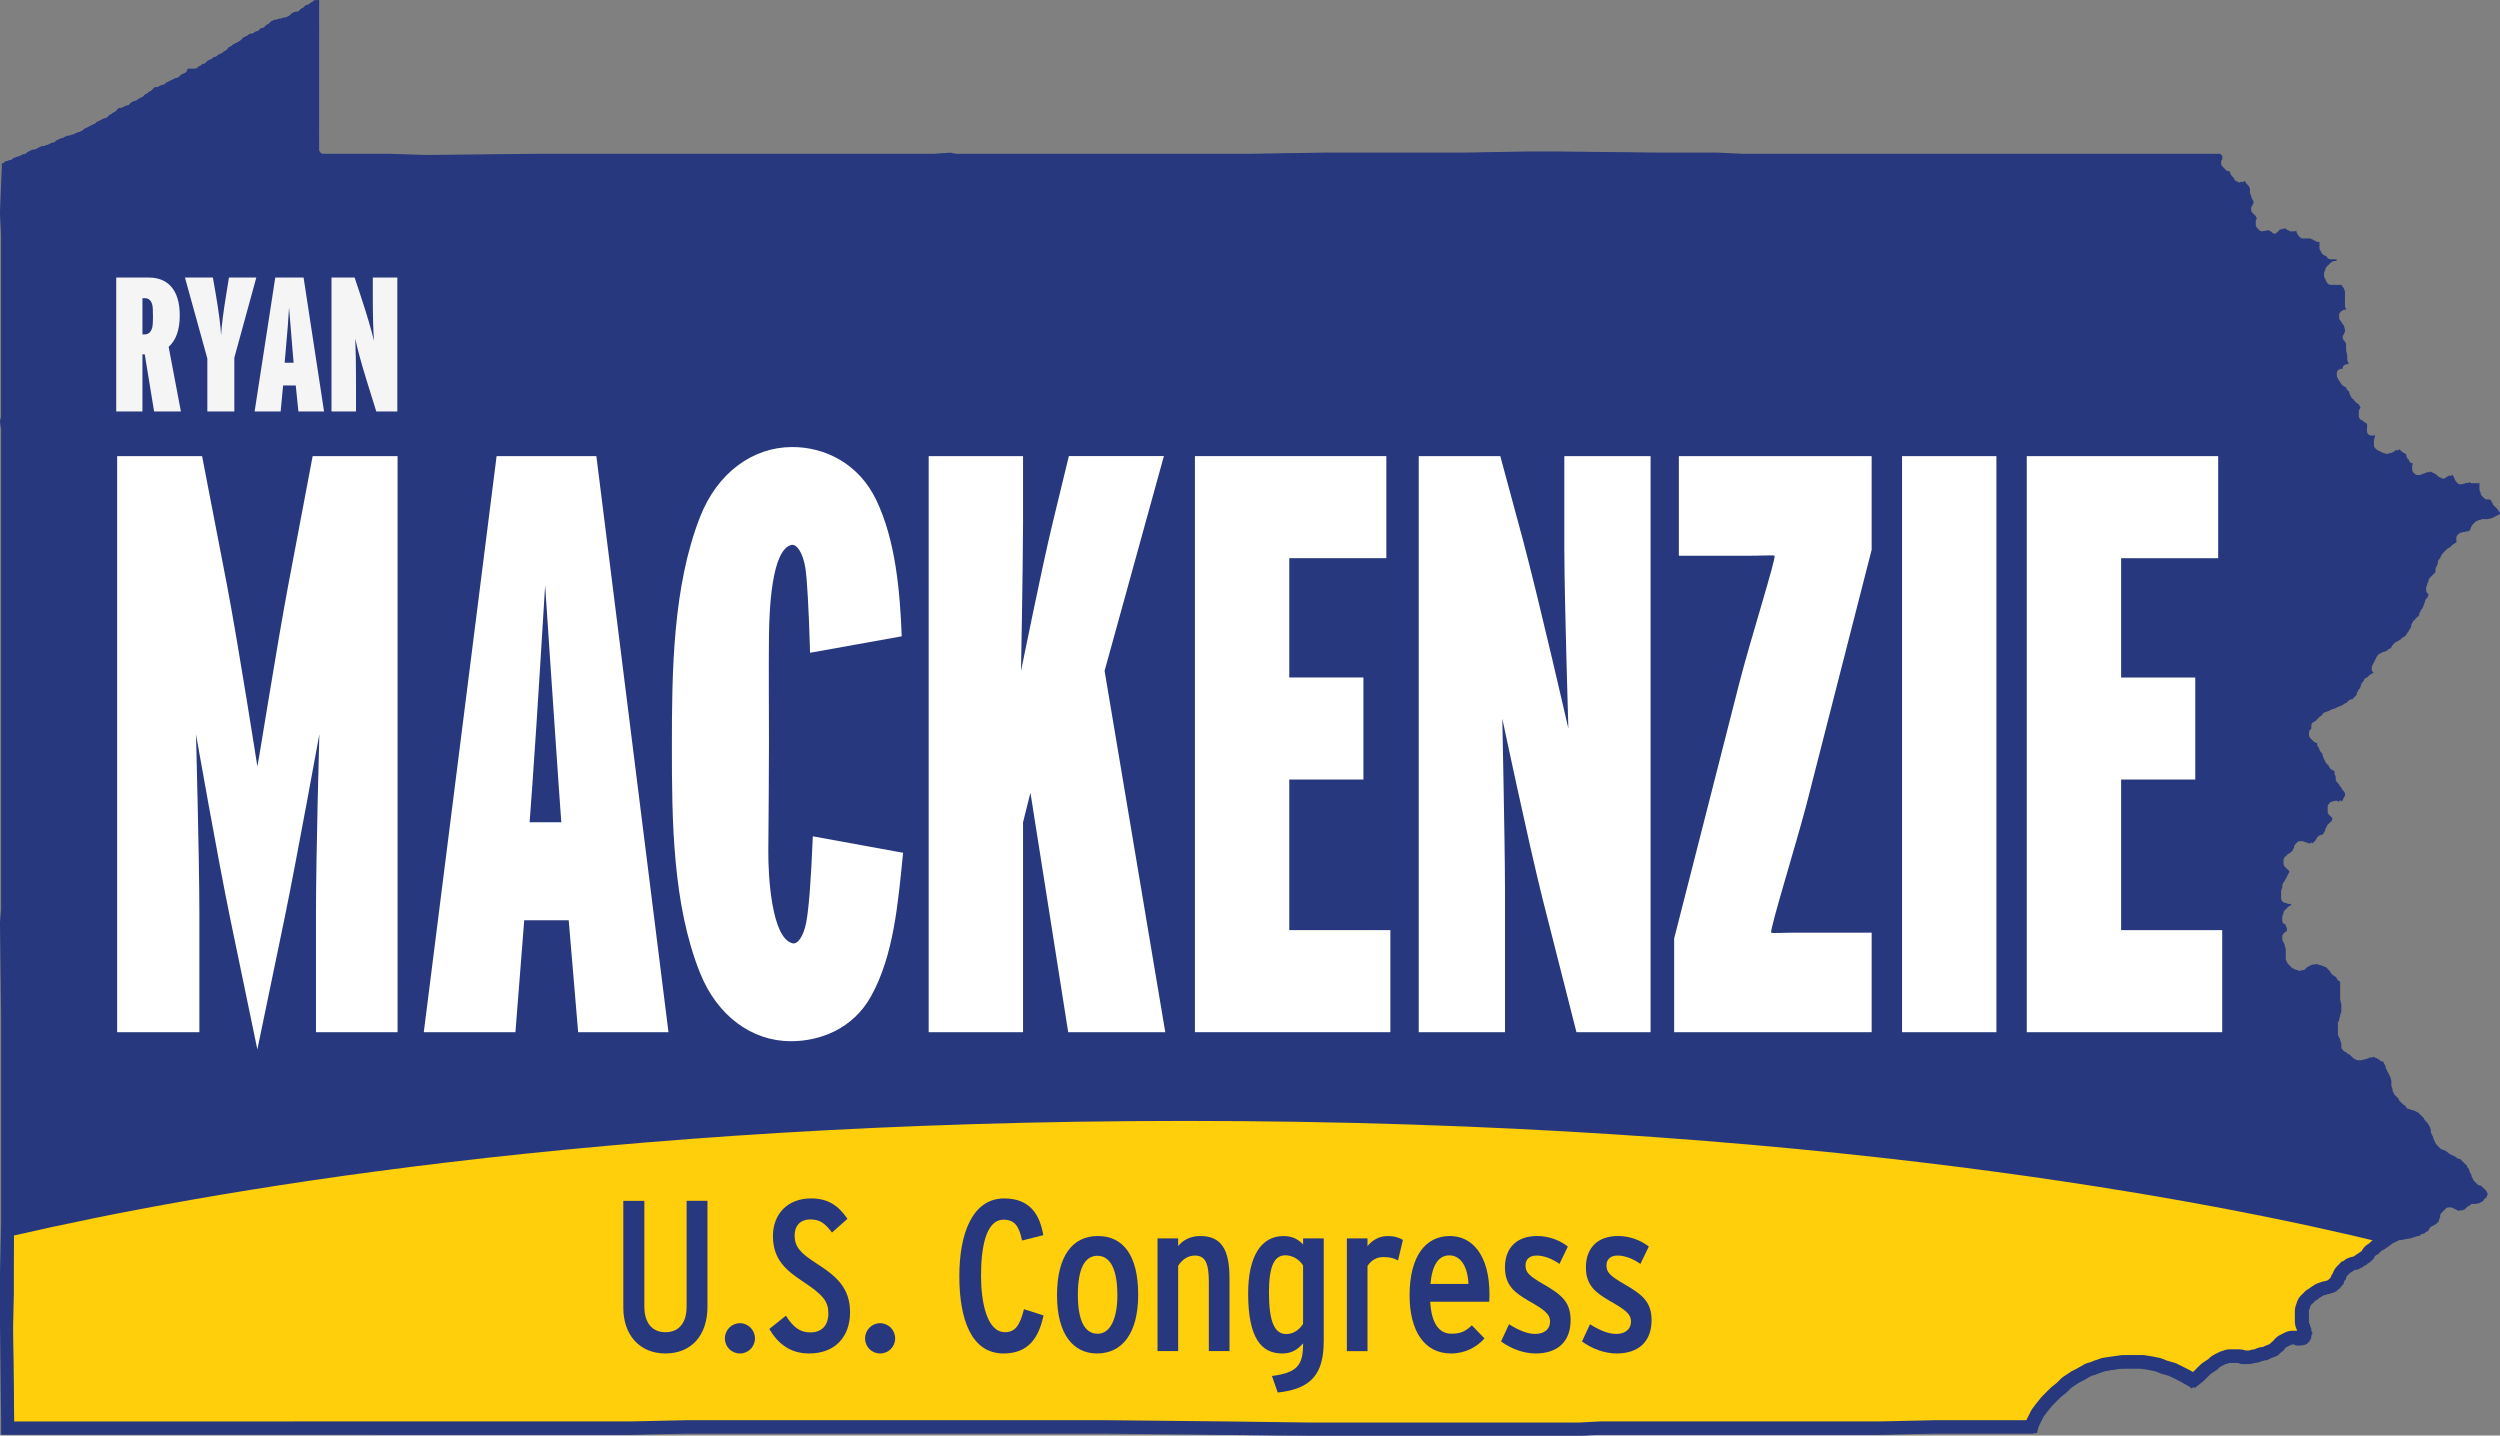 <?xml version="1.0" encoding="UTF-8"?>
<svg id="Layer_2" data-name="Layer 2" xmlns="http://www.w3.org/2000/svg" viewBox="0 0 675.34 387.79">
  <rect x="0" y="0" width="675.34" height="387.79" fill="#808080" stroke="none"/>
  <defs>
    <style>
      .cls-1 {
        fill: #f5f5f5;
      }

      .cls-2 {
        fill: #fff;
      }

      .cls-3 {
        fill: #fecf0a;
      }

      .cls-4 {
        fill: #27387e;
      }
    </style>
  </defs>
  <g id="for_handouts_copy_2" data-name="for handouts copy 2">
    <path class="cls-4" d="m1.48,43.58h.15c.29,0,.58-.11.79-.3h.16c.31,0,.61-.13.83-.35.05-.05.11-.11.15-.18h0s0,0,0,0c.04-.04.09-.06.12-.11h.12c.29,0,.59-.11.8-.31h.14c.32,0,.62-.12.84-.35h0c.21-.04.42-.13.58-.28h.16c.31,0,.61-.13.83-.35.04-.04.09-.1.12-.15t.02,0s0,0,0-.02c.05-.04.11-.08.15-.12h0c.23-.04.44-.15.61-.31.22-.03.43-.12.6-.28h.46c.32,0,.62-.12.84-.35t0-.02c.21-.04.41-.13.56-.28h0c.23-.04.44-.13.61-.29h.47c.31,0,.6-.13.82-.34h.12c.29,0,.58-.11.8-.31h0c.23-.04.45-.14.62-.3h.15c.31,0,.62-.12.83-.34.06-.06.12-.13.17-.21.04-.02.07-.05.11-.08h0c.24-.04.46-.16.64-.32.22-.03.44-.12.61-.28h.12c.31,0,.62-.12.84-.35t.02-.02c.21-.04.41-.13.57-.27h.46c.28,0,.56-.1.78-.3h.16c.31,0,.62-.13.83-.35h0c.21-.04.42-.13.58-.28h.16c.3,0,.6-.12.82-.33h0c.24-.04.47-.15.64-.33.06-.06.11-.13.17-.2.04-.04.09-.07.13-.12.22-.04.43-.14.59-.29.25-.04.49-.15.66-.33h0c.22-.04.43-.15.6-.32h0c.22-.04.43-.13.6-.29.25-.04.49-.15.66-.33.07-.07.13-.15.18-.23.04-.03.07-.05.1-.08.24-.03.46-.13.64-.3.25-.04.49-.16.66-.34h0c.2-.04.39-.14.55-.28h.16c.31,0,.61-.13.83-.35.05-.05.11-.11.15-.18h0c.05-.04.11-.09.15-.13.04-.04.08-.09.12-.13.09-.04.17-.11.24-.2.22-.03.43-.15.59-.31.04-.04.08-.09.11-.13.07-.04.13-.09.2-.15.24-.04.46-.15.64-.32.06-.06.11-.12.15-.19,0,0,0,0,0,0,.06-.04.12-.09.17-.14.04-.05.09-.09.12-.14,0,0,0,0,0,0,.06-.04.12-.1.18-.15.05-.05.11-.11.15-.18h0s.09-.08.13-.12h.45c.31,0,.59-.12.82-.33h0c.21-.04.42-.13.58-.28h.15c.32,0,.62-.12.84-.35.07-.07.13-.15.18-.23.04-.03.09-.06.12-.1.04-.04.08-.09.11-.13.07-.04.13-.1.19-.16.24-.04.46-.14.63-.31h.11c.32,0,.62-.12.84-.34.04-.04.08-.09.11-.13.06-.04.13-.08.19-.14.23-.04.43-.14.61-.29l.03-.02c.24-.04.47-.15.65-.33.07-.07.12-.14.17-.22.04-.03.09-.06.13-.11.04-.04.08-.09.12-.13.07-.04.13-.1.19-.16.24-.04.47-.15.64-.32.06-.06.11-.12.15-.19,0,0,0,0,0,0,.05-.04.1-.07.14-.12.24-.03.46-.14.64-.32.04-.05.09-.1.12-.15,0,0,.02,0,.02,0,0,0,0,0,0-.02.05-.04.11-.08.15-.12.05-.05.11-.12.15-.18h0s0,0,0,0c.06-.04.12-.1.18-.15.04-.04.09-.1.12-.15,0,0,.02,0,.02,0,0,0,0,0,0-.02.04-.02.07-.04.1-.08h.46c.31,0,.62-.13.84-.35h0c.21-.04.42-.13.58-.28h.15c.32,0,.62-.13.84-.35.09-.09.16-.19.21-.3.27-.02.51-.13.71-.32.24-.03.45-.14.63-.31.24-.04.47-.15.64-.32h.01c.21-.04.42-.14.57-.29h.15c.32,0,.62-.12.84-.34.05-.05.11-.11.15-.18.11-.07.2-.17.27-.27,0,0,.02,0,.02,0,.06-.05.12-.1.18-.16h0c.22-.04.43-.13.59-.28.04,0,.08-.02.12-.03.53-.13.9-.6.9-1.15v-.06h1.94c.31,0,.62-.12.83-.35.09-.09.16-.19.21-.3.27-.02.54-.14.73-.34.05-.05.11-.12.15-.18h0c.05-.04.1-.07.14-.12h.12c.31,0,.61-.12.83-.35.04-.04.09-.1.12-.15h0c.06-.04.12-.1.18-.15.04-.04.09-.09.12-.14.07-.05.14-.11.2-.17h0c.21-.05.42-.15.58-.3.38-.05.7-.29.87-.62h.2c.31,0,.62-.13.83-.35.05-.05.1-.11.13-.16h0s0-.02,0-.02c.04-.04.09-.07.13-.11.24-.04.46-.14.64-.3.25-.04.49-.16.66-.34.07-.06.12-.14.17-.22.04-.02.07-.05.11-.08.25-.04.49-.15.66-.33.05-.05.11-.12.15-.18h0c.05-.04.11-.09.15-.13.12-.11.2-.24.26-.38.13-.05.25-.13.35-.24.24-.03.46-.14.64-.32.06-.06.11-.12.15-.19,0,0,0,0,0,0,.05-.04.1-.07.14-.12h0c.22-.04.43-.13.6-.29.25-.04.49-.15.66-.33,0,0,.02-.02.02-.03.22-.04.43-.15.59-.31.04-.04.08-.09.11-.13.08-.04.15-.1.22-.17.05-.05.1-.11.13-.16,0,0,0,0,0,0h0c.05-.04.11-.09.16-.14.07-.06.12-.14.17-.22.04-.02.07-.05.11-.08.24-.04.47-.15.65-.31h0c.24-.04.47-.15.65-.33.07-.07.12-.14.17-.22.03-.02.07-.05.11-.09h0s.08.02.12.02h.3c.31,0,.62-.12.84-.34.05-.04.08-.09.11-.13.06-.03.12-.07.17-.12h.16c.31,0,.62-.13.83-.35.07-.07.12-.14.17-.22.05-.03.1-.07.14-.12.04-.05.09-.1.12-.15,0,0,.02,0,.02,0,0,0,0,0,0-.02.04-.03.07-.05.11-.09h.15c.31,0,.62-.12.83-.35.06-.06.12-.13.17-.2.05-.04.1-.08.14-.12.04-.04.09-.09.12-.14.06-.04.12-.09.18-.15.24-.03.46-.14.64-.32.05-.05.11-.11.15-.18h0s0,0,0,0c.06-.05.12-.09.18-.14.05-.05.11-.12.15-.18h0s.09-.07.12-.11c.25-.04.49-.15.66-.33.04,0,.07,0,.11,0h.3c.28,0,.58-.11.78-.3h.47c.28,0,.57-.11.78-.3h.46c.31,0,.62-.13.84-.35t.02-.02c.23-.04.45-.15.62-.32.04-.04.09-.1.12-.15,0,0,.02,0,.02,0,0,0,0,0,0-.02.05-.04.11-.08.15-.12.04-.05.09-.1.12-.15.08-.04.15-.1.21-.17.2-.03.39-.13.55-.27h.49c.32,0,.62-.13.84-.35.04-.04.09-.1.12-.15t.02,0s0,0,0-.02c.05-.04.11-.08.15-.12.04-.04.09-.1.12-.15h0c.06-.04.12-.1.18-.15t.02-.02c.23-.04.45-.15.62-.32.04-.04.09-.1.12-.15,0,0,.02,0,.02,0,0,0,0,0,0-.02.05-.04.11-.08.15-.12.05-.05.11-.11.15-.18h0s.09-.08.13-.11h.12c.31,0,.62-.12.84-.35.04-.04.09-.09.12-.14.06-.04.13-.09.19-.15,0,0,0,0,0,0,.23-.04.45-.15.62-.32.09-.09.16-.2.22-.3h0s0,0,.02,0c.06,0,.13.02.19.02h.3c.05,0,.12,0,.17-.02v40.39c0,.31.12.61.35.83.22.22.52.35.83.35h17.55l10.33.32h.05l30.42-.32h106.73l4.23-.3,1.41.28.23.02h79.38l19.76-.31h37.96l17.24-.31h7.83l28.85.31h14.73l6.56.31h129.01l.21.11.18.18.28.28v.9c-.21.21-.32.5-.32.8v.31c0,.31.13.62.34.83.05.05.11.1.17.14h0s0,0,0,0c.05.06.09.11.14.17l.31.31c.05.05.11.1.17.14h0s0,0,0,0c.05.06.09.12.14.17.22.21.52.35.83.35h.14l.08.08.23.67c.05.17.15.34.28.46l.31.32.31.3c.03.24.15.47.32.64.18.18.4.29.64.32h0c.45.44,1.18.44,1.64,0h0c.13-.02.26-.06.39-.13l.23.44c.06.12.13.21.22.31l.61.61c.03.22.13.42.29.59v1.09c0,.19.04.36.13.52l.19.38v.04c0,.19.04.36.12.53l.31.62c.05.12.12.2.2.28v.58c-.16.17-.27.38-.29.61-.22.22-.34.51-.34.82v.31c0,.32.12.61.35.84l.32.31.31.31.3.31c.03.21.12.42.28.58-.19.21-.31.5-.31.78v.94c0,.32.12.62.36.84l.31.31.32.32c.22.22.52.35.83.35h.31c.3,0,.59-.12.81-.32h.59c.17.16.38.27.6.29h0s.29.3.29.3c.22.22.52.35.83.35h.32c.31,0,.61-.13.83-.35.04-.04.09-.1.13-.15,0,0,0,0,0,0,.06-.04.12-.1.18-.15l.31-.31.31-.31c.2-.03.39-.11.54-.25l.12.06.17.18c.17.17.39.28.63.32.22.22.52.35.83.35h.63c.25,0,.5-.08.7-.23,0,.18.04.35.12.51l.31.63c.06.12.13.21.22.3l.32.32c.21.22.52.35.83.35h2.03c.17.16.38.26.6.29.17.17.39.27.62.31h0c.22.22.51.34.81.34h.39v1.63c0,.31.11.6.34.82.02.24.14.47.32.65.05.05.11.1.17.13h0c.04.07.09.12.14.18.18.18.41.29.65.33.1.1.22.18.35.23.06.14.15.27.25.38.22.22.53.35.84.35h1.64v.2l-.25.25h-.45c-.31,0-.62.12-.84.34l-.31.31-.31.32-.32.31-.31.31c-.22.23-.34.52-.34.84v.04l-.2.37c-.08.17-.12.34-.12.53v.63c0,.31.13.6.34.82.01.11.05.22.1.33l.31.63c.2.4.61.66,1.06.66h2.88s.14.28.14.28c.05.11.12.21.22.31l.18.18.18.38.23.67v3.88c0,.19.04.36.12.53l.19.37v.04s0,.04,0,.07h-.39c-.32,0-.62.12-.84.35l-.31.31c-.22.22-.35.52-.35.84v.62c0,.31.12.62.35.84l.18.18.23.45c.05.12.12.21.22.31l.18.18.17.34.25.98v.62c-.16.17-.27.38-.3.61-.21.22-.33.51-.33.82,0,.32.12.62.34.84l.31.31c.03.21.13.42.28.58v1.71c0,.1,0,.19.04.28l.27,1.12v1.11c0,.18.04.36.12.53l.2.37v.42h-.39c-.31,0-.61.12-.83.34-.22.22-.34.52-.34.84v.06h-.39c-.31,0-.61.13-.83.35-.22.22-.35.53-.35.84v.63c0,.3.12.59.33.81.04.24.15.47.33.65l.18.18.23.45c.06.12.13.22.22.31l.32.31c.09.1.19.17.3.22l.61.31c.03.41.28.76.65.95l.07.04.27.84.06.16.32.62c.12.26.34.45.59.57l.04.06c.05.11.12.22.22.31l.31.31.31.32c.1.09.19.16.31.22l.27.13.14.28.31.63s.04.05.04.08c-.05.04-.1.07-.13.12-.22.22-.35.52-.35.84v1.25c0,.31.13.62.35.83.17.17.39.29.63.33l.31.3c.09.1.19.17.31.22l.45.23.04.04.1.2v.03c0,.17.03.33.1.48-.06.15-.1.3-.1.46v.94c0,.32.13.62.34.84.22.22.53.35.84.35h.63c.12,0,.26-.03.38-.07v.26l-.25.76c-.04.12-.06.24-.06.37v1.26c0,.31.13.61.35.83l.31.31c.1.1.19.17.31.23l.63.31.63.31.15.07.94.31c.3.1.63.07.9-.06l.38-.19h.34c.18,0,.37-.05.53-.12l.63-.31c.12-.06.21-.13.3-.22l.18-.18.21-.11h.06l.21.11.18.18.31.31c.1.1.19.17.31.22l.63.32s.04.02.06.02h0c.05.12.12.24.22.34v.15c0,.31.13.61.35.83l.31.32c.04.23.15.45.32.62.22.22.51.34.82.34-.15.2-.23.45-.23.7v.94c0,.32.12.61.34.84l.32.31c.22.22.52.35.83.35h.94c.18,0,.37-.04.53-.12l.55-.27.86-.29c.16-.04.3-.13.42-.25h.18l.38.19.63.32.45.22.18.18.32.32c.17.17.39.28.63.32h.01c.22.22.52.34.82.34h.63c.31,0,.61-.12.83-.35.05-.05.1-.11.14-.17h0c.06-.04.12-.09.17-.14.24-.04.46-.15.62-.32.03-.04.06-.07.09-.11l.21.43c.06.12.13.2.21.3,0,.11.05.22.11.33l.31.63c.06.11.13.21.22.3l.31.32c.22.21.53.35.84.35h.63c.18,0,.36-.04.52-.12l.38-.19h.04c.18,0,.36-.04.53-.12l.29-.14c.2.17.48.27.75.27h1.57c.13,0,.27-.03.4-.08-.02.04-.02.1-.02.15v1.57c0,.19.05.36.13.53l.19.37v.04c0,.31.12.62.34.83l.31.32.32.31c.22.22.52.34.83.34h.67l.2.11.17.17c.03.23.14.44.32.62.02.24.14.46.32.64l.63.63.49.49.23.46c.13.26.34.45.59.56l.04.06s.03.05.04.07l-.45.22-.62.31-.63.32-.63.31-.38.18h-1.91c-.18,0-.36.05-.53.12l-.37.2h-.03c-.19,0-.37.04-.53.12l-.63.31c-.11.06-.21.13-.31.22l-.31.31-.31.32c-.09.09-.17.19-.22.31l-.32.62c-.08.17-.12.35-.12.53v.04l-.04.07c-.19.05-.37.13-.51.28h-.77c-.3,0-.59.11-.8.31h-.15c-.31,0-.61.13-.83.35-.04.04-.09.1-.13.15,0,0,0,0,0,0-.06.05-.12.1-.18.15-.21.22-.35.52-.35.83v.63c0,.16.04.32.1.47l-.07.04-.12.08-.94.62-.18.15-.32.31-.31.31c-.24.03-.46.15-.63.32l-.31.31-.32.32-.31.31-.32.32c-.09.09-.16.19-.22.3l-.31.63c-.05.11-.09.21-.11.33l-.3.3c-.22.22-.34.53-.34.84v.46c-.17.17-.27.37-.29.59-.22.22-.34.52-.34.82v.66l-.11.2-.17.18-.32.32-.31.31-.32.31h0s-.03.03-.04.04l-.27.27c-.22.22-.35.52-.35.83v.14c-.2.21-.32.5-.32.8v.04l-.18.38c-.08.17-.12.34-.12.53v.62c0,.31.12.62.34.84l.28.28v.27c-.16.17-.27.38-.29.6l-.3.3c-.23.22-.35.52-.35.84v.14c-.12.12-.19.26-.25.42l-.29.86-.18.38-.18.18c-.18.18-.29.41-.32.65-.23.22-.35.51-.35.82v.14c-.1.1-.17.21-.22.33h0s-.06.04-.06.04c-.11.05-.21.12-.31.22l-.31.31c-.11.11-.2.24-.25.37h0c-.13.06-.27.15-.37.26-.18.18-.29.4-.32.64-.22.22-.34.52-.34.82v.27l-.43.64-.07.13-.23.45-.18.18c-.09.1-.16.2-.22.31l-.23.45-.35.35-.46.23c-.12.06-.21.12-.31.22l-.49.49-.46.23c-.11.06-.2.11-.28.2-.24.04-.47.15-.65.33l-.32.32-.31.31c-.17.17-.28.39-.32.63l-.3.3c-.24.04-.47.15-.64.32l-.3.31c-.22.03-.43.12-.59.28h-.15c-.3,0-.59.12-.81.34h0c-.24.04-.46.15-.64.33l-.31.31c-.1.1-.17.19-.22.31l-.32.63-.31.62-.32.63-.31.63c-.08.17-.12.34-.12.53v.31c0,.32.12.61.35.84l.22.22c-.08,0-.16.03-.23.07l-.62.31c-.12.06-.22.13-.31.22l-.31.31-.31.31c-.24.04-.47.15-.64.32-.18.18-.29.41-.33.65-.05.05-.09.11-.13.16-.21.14-.37.35-.45.59l-.31.94c-.03.06-.04.12-.04.19-.03.04-.08.09-.12.13h0c-.06.05-.12.11-.18.16-.18.18-.29.41-.32.65-.22.22-.34.52-.34.82v.12l-.29.28-.31.32-.32.31-.28.28h-.13c-.31,0-.62.12-.84.35-.04.05-.09.1-.12.16h0c-.06.04-.12.1-.18.15l-.3.3c-.17.03-.32.09-.46.18l-.81.54-.79.27-.16.06-.63.31c-.1.05-.18.12-.26.19h-.15c-.19,0-.36.04-.53.13l-.63.31-.55.27-.86.28c-.29.1-.55.32-.68.59l-.14.28-.27.14c-.12.05-.21.12-.31.22l-.31.31-.63.63-.29.3c-.24.03-.47.15-.65.32-.22.22-.35.53-.35.84v.76l-.28.28c-.22.21-.35.52-.35.83v.63c0,.31.12.61.35.83l.32.32.31.31.31.31c.22.22.53.35.84.35h.07v.37c0,.32.12.62.34.84l.12.11.23.67c.05.18.16.34.28.46l.31.32.09.08.23.93c.02.09.05.17.09.25l.63,1.25c.05.12.12.22.22.31l.62.62c.04.24.15.46.32.63l.31.32c.17.17.4.28.64.32l.27.27v.45c0,.19.04.36.12.53l.19.38v.66c0,.32.12.61.35.84l.31.31.18.18.23.45c.05.12.13.21.22.31l.18.18.23.45c.05.13.12.21.22.31l.42.42.17.5v.56c-.08.09-.14.18-.19.28l-.31.63-.3.62h-.02c-.22-.22-.51-.34-.81-.34h-.63c-.29,0-.58.11-.8.31h-.14c-.32,0-.62.13-.84.35l-.31.32c-.22.22-.34.52-.34.83v1.26c0,.31.12.61.34.83l.31.32.31.31h0l.27.27v.49l-.19.37-.03.06h0c-.13.06-.27.15-.37.26-.05.05-.11.12-.15.18h0c-.05.06-.11.1-.15.14l-.32.31c-.18.18-.29.41-.33.65-.21.22-.33.51-.33.81v.03l-.2.37-.22.46-.18.18-.28.27h-.13c-.32,0-.62.13-.84.35l-.31.32c-.18.18-.3.41-.34.65l-.29.29-.32.31c-.09.09-.15.18-.2.28h-.25l-.37-.19c-.16-.08-.36-.12-.53-.12h-.03l-.37-.2c-.17-.08-.36-.12-.53-.12h-1.26c-.31,0-.61.12-.83.34l-.32.32-.31.31c-.22.22-.35.52-.35.84v.14c-.16.17-.26.37-.29.59-.09.09-.15.19-.21.29l-.04.07c-.14.06-.27.14-.37.25l-.18.18-.45.23c-.23.11-.41.3-.53.53l-.04.07c-.14.06-.27.14-.37.25-.22.22-.34.52-.34.83v.94c0,.32.12.62.34.84l.32.31s.1.09.15.13h0c.05.07.1.13.15.19.05.05.11.1.17.14,0,0,.02,0,.02.02.04.05.09.11.13.15.05.05.1.1.16.13,0,0,0,0,0,0h0c.03.05.06.09.1.12v.29c-.16.17-.26.38-.29.6-.17.18-.29.39-.32.63-.08.08-.14.18-.2.29l-.28.56-.58.88c-.12.2-.2.42-.2.66v.43l-.26.75c-.04.12-.06.25-.06.38v1.88c0,.31.13.61.35.83.21.22.52.36.83.36h.03l.38.19c.16.08.34.12.52.12h.35l.34.18v.03l-.14.14-.46.23c-.12.05-.21.12-.3.22l-.32.31-.31.31-.32.32c-.22.22-.34.52-.34.83v.15c-.2.21-.31.5-.31.79v.95c0,.31.12.61.35.83.15.16.35.27.56.31l.04.07v.04c0,.3.11.57.31.8v.87c-.22.04-.43.15-.59.31l-.31.32c-.22.22-.35.52-.35.83v.63c0,.3.12.6.34.82.03.23.13.44.29.6v.14c0,.13.02.25.05.37l.26.76v2.62c0,.19.04.36.12.53l.32.63c.05.11.12.21.22.3l.62.63.32.31c.09.1.19.17.31.22l.62.32c.17.08.36.12.53.12h.03l.38.19c.33.17.72.17,1.05,0l.38-.19h.34c.31,0,.61-.12.83-.34l.32-.32.18-.18.45-.22c.12-.06.22-.13.3-.22.22-.03.43-.13.59-.28h.59l.75.26c.12.04.25.05.38.05h.03l.38.2.16.06.67.22.11.12.31.32h0l.31.31.23.23.56.84c.09.13.21.24.33.33l.85.56.09.1.23.46c.12.23.3.41.53.52l.27.14v.02s0,.34,0,.34v4.39c0,.1,0,.19.04.29l.27,1.11v2.08l-.18.37c-.08.17-.12.35-.12.53v.12l-.26.75c-.04.12-.05.25-.05.37v.14c-.2.21-.32.5-.32.8v2.82c0,.19.04.36.12.53l.32.62c.05.11.11.19.19.27v.14c0,.19.04.36.12.53l.18.38v.97c0,.32.13.62.35.84l.31.31c.18.18.41.3.65.34l.29.29c.17.17.4.28.64.32l.3.31.32.31.31.32c.1.09.19.16.31.22l.63.31c.16.08.34.12.53.12h1.25c.29,0,.59-.11.8-.31h.14c.13,0,.25-.03.37-.06l.95-.32c.15-.04.29-.13.42-.25h.19l.37.19c.1.05.21.09.33.1.17.17.4.29.64.33l.3.29c.22.22.52.35.83.35h.04l.07.04c.02.09.05.17.09.25l.31.63c.05.11.12.2.2.28v.12c0,.2.04.36.12.53l.31.63.32.63.57,1.13.25.98v1.11c0,.13.02.25.06.37l.25.76v.12c0,.19.05.36.12.53l.32.63c.05.12.12.21.22.31l.31.31.62.62c.04.24.15.46.32.63l.63.63.31.31c.1.1.2.17.31.23l.34.16c.04.21.15.4.3.55.22.22.52.35.83.35h.04l.38.19c.16.08.34.13.52.13h.15c.16.15.37.25.59.28.18.17.41.29.65.33l.29.29.63.63.49.49.23.45c.06.12.13.22.22.31l.32.32.23.23.52.78.24.48.22.68v.43c0,.19.04.36.13.53l.31.62h0s.19.38.19.38v.03c0,.19.05.36.12.52l.32.63.31.63c.06.12.13.21.22.31l.32.31.31.31.31.32c.13.13.29.22.47.28l.79.27.71.47.23.23c.1.1.19.17.31.22l.63.31.63.32.45.22.18.18c.22.22.52.35.84.35h.03l.21.1.49.5.31.31.32.31.31.32c.09.09.18.16.29.21.03.27.14.52.34.73l.18.18.11.2v.03c0,.19.04.36.12.53l.31.63c.05.1.12.19.2.27v.13c0,.31.11.6.34.82.03.24.14.47.32.64l.31.32h0l.31.31.31.31c.22.22.53.36.84.36h.03l.2.1.18.17.31.32.32.31.49.49.23.46.18.37v.18c-.21.21-.31.5-.31.8v.04l-.02.02-.27.14c-.24.12-.42.29-.53.52l-.14.27-.27.14-.63.31c-.1.05-.19.11-.26.19h-1.41c-.31,0-.61.13-.83.35l-.18.18-.46.23c-.12.06-.21.12-.3.22l-.32.31-.3.31c-.22.03-.43.12-.59.28h-.19l-.37-.19-.63-.31-.63-.32c-.16-.08-.35-.12-.52-.12h-1.26c-.31,0-.61.12-.83.35l-.32.32-.31.31-.32.32-.31.31c-.22.22-.34.52-.34.83v.35l-.2.38c-.08.17-.12.34-.12.53v.13l-.27.28-.32.31-.18.18-.45.23c-.12.05-.21.11-.29.21-.24.03-.47.14-.65.32l-.31.31c-.17.17-.29.39-.32.63l-.31.31c-.24.04-.46.15-.63.32l-.28.28h-.14c-.31,0-.62.13-.83.34l-.18.18-.2.11h-.35c-.29,0-.58.11-.79.31h-.15c-.29,0-.58.12-.8.32h-.77c-.13,0-.25.02-.38.06l-.75.25h-.75c-.18,0-.36.04-.52.12l-.63.31-1.26.63-.18.11-1.23.92-.85.57-.56.28c-.12.06-.22.13-.31.22l-.31.32-.32.31-.18.18-.45.23c-.35.17-.58.5-.64.86l-.3.3-.31.31-.32.31-.18.18-.45.23c-.22.12-.41.29-.52.51-.28.02-.53.14-.73.34l-.18.18-.46.22-.62.32-.38.19h-.35c-.32,0-.62.12-.84.34l-.18.18-.45.23c-.12.05-.21.12-.31.22l-.31.31h0l-.31.32c-.22.22-.35.53-.35.84v.04l-.11.2-.18.18c-.22.22-.34.52-.34.84v.03l-.1.2-.18.18-.32.32c-.09.09-.16.19-.22.31l-.13.27-.27.14c-.12.05-.22.13-.31.22l-.49.49-.38.2-.87.28-.75.25h-.12c-.13,0-.25.03-.37.06l-.94.32c-.11.03-.2.07-.28.13l-.95.63-.18.14-.31.31c-.24.03-.46.15-.63.32-.11.11-.18.23-.25.37l-.07.04c-.11.06-.21.12-.31.22l-.31.31c-.23.22-.35.52-.35.84v.04l-.19.37c-.08.17-.12.34-.12.53v2.82c0,.19.04.36.12.53l.19.37v.04c0,.19.04.36.13.53l.19.38v.35c0,.29.11.58.31.79v.29c-.2.21-.31.51-.31.8v.35l-.19.37-.23.45-.18.18-.62.62c-.11,0-.23.04-.33.1l-.38.19h-1.32l-.38-.19c-.16-.08-.34-.12-.52-.12h-.63c-.31,0-.62.13-.84.35-.22.04-.43.14-.6.3-.24.03-.47.15-.65.33l-.32.32c-.13.13-.23.29-.28.47l-.47.32-.19.15-.63.62-.18.18-.41.21-1.52.6-.09.04-1.01.5h-.65c-.18,0-.37.05-.53.12l-.55.28-.68.22h-.43c-.13,0-.25.02-.37.06l-.76.25h-2.12l-.76-.25c-.12-.04-.24-.06-.37-.06h-2.51c-.29,0-.58.11-.79.31h-.15c-.18,0-.36.04-.53.12l-.63.32-.62.31c-.12.06-.22.13-.31.22l-.55.54-.84.57-.94.62-.18.15-1.84,1.83-2.41,1.92-.11-.08-.23-.23c-.08-.08-.16-.13-.26-.19l-2.2-1.26-.05-.03-1.26-.63-1.88-.94-.2-.08-2.13-.61-1.51-.6-.21-.06-1.57-.31h-.03s-1.88-.32-1.88-.32l-.19-.02h-5.5s-2.2.32-2.2.32l-2.2.32-.21.04-1.88.63-.07.03-1.36.54h-.08c-.21,0-.41.05-.6.15l-2.16,1.24-1.23.61-.12.07-1.88,1.26-.18.14-1.21,1.21-1.52,1.21-.1.09-.63.63-.32.31-1.25,1.26-.09.1-1.26,1.56-.02.03-.95,1.25-.11.18-.63,1.26-.63,1.25c-.03.08-.07.16-.09.25l-.31,1.25-.09.35h-27.34l-14.41.32h-75.65l-5.93.31h-72.73l-23.83-.31h0l-31.05-.32h-113.59l-14.73.32H.31v-3.85l-.31-26.3v-13.45l.31-13.45v-56.42l-.31-24.1v-.89l.3-3.39v-.11s0-1.25,0-1.25V116.01s-.31-2.11-.31-2.11v-.08l.27-1.12c.03-.09.03-.19.03-.28v-48.93l-.31-5.89.53-12.78c0-.19-.03-.36-.11-.52.05-.04.11-.08.16-.13h0c.24-.04.46-.16.63-.33.05-.05.11-.12.15-.18,0,0,0,0,0,0,.03-.03.07-.05.1-.08Z"/>
    <g>
      <path class="cls-2" d="m107.39,278.83h-22.03c0-10.67,0-21.34,0-32.01,0-16.16.91-48.46.91-48.46-.03,0-6.05,33.44-9.47,50.02-2.42,11.71-4.85,23.42-7.28,35.12-2.43-11.71-4.86-23.42-7.28-35.12-3.43-16.57-9.29-50.02-9.29-50.02-.03,0,.89,32.3.91,48.46,0,10.67,0,21.34,0,32.01h-22.21c0-51.87,0-103.75,0-155.62,7.65,0,15.29,0,22.94,0,2.25,11.63,4.49,23.27,6.74,34.9,3.08,16.19,8.19,48.91,8.19,48.91.14,0,5.31-32.86,8.38-49.13,2.19-11.56,4.37-23.12,6.56-34.68,7.65,0,15.29,0,22.94,0,0,51.87,0,103.74,0,155.61Z"/>
      <path class="cls-2" d="m180.58,278.83h-24.4c-.85-10.08-1.7-20.16-2.55-30.23h-12.02c-.79,10.08-1.58,20.15-2.37,30.23h-24.76c6.55-51.87,13.11-103.75,19.67-155.62,8.98,0,17.97,0,26.95,0,6.5,51.87,12.98,103.74,19.48,155.62Zm-28.95-56.69c-.29-4.09-.44-6.14-.73-10.23-1.26-17.93-3.64-53.8-3.64-53.8-.03,0-2.14,36.04-3.46,54.02-.29,4-.44,6-.73,10h8.56Z"/>
      <path class="cls-2" d="m243.96,230.37c-1.34,13.22-2.46,27.73-8.74,38.9-4.79,8.52-13.49,12.03-21.67,12-10.4-.03-19.74-6.78-24.4-18.34-7.5-18.58-7.65-41.52-7.65-61.47s.24-43.11,7.65-61.91c4.66-11.84,14.17-18.74,24.76-18.79,8.95-.04,18.07,4.49,22.76,14.23,5.22,10.83,6.44,24.5,6.92,36.9-8.25,1.48-16.51,2.96-24.76,4.45-.36-12.45-.83-20.11-1.27-22.9-.65-4.07-2.32-6.61-3.82-6.22-5.34,1.37-5.93,17.68-6.01,24.45-.11,9.49,0,19.27,0,28.9,0,9.55-.13,20.58-.18,29.35-.04,6.8.88,23.55,6.56,24.9,1.35.32,2.91-1.81,3.64-5.45.73-3.63,1.34-11.45,1.82-23.45,8.13,1.48,16.27,2.96,24.4,4.45Z"/>
      <path class="cls-2" d="m314.78,278.83h-26.22c-3.4-21.57-6.8-43.13-10.2-64.69-.8,3.2-1.2,4.8-2,8v56.69h-25.49V123.21c8.5,0,16.99,0,25.49,0v18.23c-.04,13.27-.55,39.79-.55,39.79.06,0,5.36-26.78,8.56-40.02,1.75-7.2,2.62-10.8,4.37-18.01,8.56,0,17.12,0,25.67,0-5.34,19.34-10.68,38.68-16.02,58.02,5.46,32.53,10.92,65.06,16.39,97.59Z"/>
      <path class="cls-2" d="m375.59,278.83h-52.8V123.21h51.71v27.57h-26.22v32.23h20.03v27.57h-20.03v40.68h27.31v27.57Z"/>
      <path class="cls-2" d="m445.89,278.83h-20.03c-3.04-11.93-6.07-23.86-9.1-35.79-4.03-16.16-10.93-48.91-10.93-48.91-.04,0,.68,30.97.73,46.46v38.24h-23.31V123.21h22.03c2.48,9.16,3.71,13.74,6.19,22.9,4.45,16.75,12.2,50.69,12.2,50.69.05,0-1.03-32.3-1.09-48.46v-25.12h23.3v155.62Z"/>
      <path class="cls-2" d="m505.6,278.83h-53.35v-25.3c5.89-23.08,11.77-46.16,17.66-69.24,2.94-11.48,9.9-33.43,9.47-34.17-.11-.2-3.28,0-6.56,0h-19.3v-26.9c17.36,0,34.72,0,52.08,0v25.3c-5.89,23.01-11.77,46.01-17.66,69.02-3.04,11.51-9.92,33.62-9.47,34.4.13.22,3.4,0,6.56,0h20.57c0,8.97,0,17.93,0,26.9Z"/>
      <path class="cls-2" d="m539.3,278.83h-25.49V123.22c8.5,0,16.99,0,25.49,0v155.62Z"/>
      <path class="cls-2" d="m600.3,278.83h-52.8V123.22c17.24,0,34.47,0,51.71,0v27.57h-26.22v32.23h20.03v27.57h-20.03v40.68h27.31v27.57Z"/>
    </g>
    <g>
      <path class="cls-1" d="m48.87,111.16h-7.24l-2.53-15.45h-.62v15.45h-7.08v-36.18h8.84c2.48,0,4.45.78,5.89,2.33,1.62,1.76,2.43,4.39,2.43,7.91,0,3.86-1,6.69-3,8.48l3.31,17.47Zm-7.55-25.69c0-1.52-.05-2.53-.16-3.05-.31-1.24-.96-1.86-1.96-1.86h-.72v9.77h.62c1,0,1.67-.6,2.02-1.81.14-.62.21-1.64.21-3.05Z"/>
      <path class="cls-1" d="m69.24,74.98l-5.94,21.66v14.52h-7.29v-14.32l-6.05-21.86h7.55l.72,4.13c.86,5.03,1.36,8.86,1.5,11.48.1-2.38.58-6.2,1.45-11.48l.67-4.13h7.39Z"/>
      <path class="cls-1" d="m87.54,111.16h-6.93l-.72-7.03h-3.41l-.67,7.03h-7.03l5.58-36.18h7.65l5.53,36.18Zm-8.22-13.18l-.21-2.38c-.24-2.79-.59-6.96-1.03-12.51-.1,2.31-.43,6.5-.98,12.56l-.21,2.33h2.43Z"/>
      <path class="cls-1" d="m107.33,111.16h-5.68l-2.59-8.32c-1.48-4.79-2.51-8.58-3.1-11.37.14,3.31.21,6.91.21,10.8v8.89h-6.62v-36.18h6.25l1.76,5.32c1.65,5.03,2.81,8.96,3.46,11.79-.21-3.17-.31-6.93-.31-11.27v-5.84h6.62v36.18Z"/>
    </g>
    <path class="cls-3" d="m633.2,343.71h0l.31-.31c.1-.1.18-.17.31-.22l.45-.23.17-.18c.22-.22.52-.34.84-.34h.34l.38-.19.62-.32.46-.22.18-.18c.19-.19.45-.32.72-.33.11-.22.3-.4.52-.51l.45-.23.17-.17.32-.31.31-.31.3-.3c.06-.36.29-.69.63-.86l.45-.23.18-.18.32-.31.31-.32c.09-.09.19-.16.31-.22l.55-.27.84-.56.71-.53c-45.17-11.13-155.66-33.08-324.04-33.08-158.54,0-266.35,19.39-316.57,30.96v15.48l-.26,11.35.26,22.18v3.82h169.22l14.63-.32h112.81l30.84.32h0l23.67.31h72.24l5.89-.31h75.13l14.32-.32h27.15l.09-.35.31-1.24c.02-.09.05-.17.09-.25l.62-1.24.62-1.25.1-.18.94-1.24.02-.03,1.25-1.55.09-.1,1.24-1.25.32-.31.62-.63.1-.09,1.51-1.2,1.2-1.21.19-.14,1.87-1.25.12-.07,1.22-.61,2.15-1.23c.19-.09.38-.15.59-.15h.08l1.35-.54.07-.03,1.86-.62.2-.04,2.18-.32,2.18-.31h.17s2.18,0,2.18,0h3.12l.19.02,1.87.31h.03s1.56.32,1.56.32l.21.06,1.5.6,2.12.61.2.08,1.87.93,1.25.62.05.03,2.18,1.25c.1.05.17.1.26.18l.23.23.11.08,2.39-1.91,1.83-1.82.18-.15.93-.62.83-.56.55-.54c.09-.09.18-.16.31-.22l.62-.31.63-.32c.17-.08.35-.12.53-.12h.15c.2-.2.49-.31.78-.31h2.49c.13,0,.25.02.37.06l.76.25h2.11l.76-.25c.12-.04.24-.06.37-.06h.43l.68-.22.55-.28c.16-.08.35-.12.53-.12h.65l1-.49.09-.04,1.51-.6.4-.21.18-.18.62-.62.19-.15.47-.32c.05-.18.15-.33.28-.47l.31-.32c.18-.18.41-.29.64-.33.17-.16.38-.26.6-.3.22-.21.53-.34.84-.34h.63c.18,0,.36.04.52.12l.38.19h1.31l.38-.19c.1-.05.21-.09.32-.1l.62-.62.18-.18.23-.45.19-.37v-.34c0-.29.11-.58.31-.79v-.29c-.2-.21-.31-.49-.31-.78v-.35l-.19-.37c-.09-.17-.13-.34-.13-.53v-.04l-.18-.37c-.08-.17-.12-.34-.12-.53v-2.8c0-.18.04-.36.12-.53l.18-.37v-.04c0-.32.12-.62.35-.84l.31-.31c.1-.1.19-.16.31-.22l.07-.04c.06-.14.14-.26.25-.37.17-.17.39-.28.62-.32l.31-.31.18-.14.94-.62c.09-.06.18-.1.28-.13l.93-.32c.12-.04.24-.06.37-.06h.12l.75-.25.86-.28.38-.2.48-.48c.09-.1.18-.17.31-.22l.27-.14.13-.26c.06-.12.13-.22.22-.31l.32-.32.18-.18.1-.2v-.03c0-.32.12-.61.34-.84l.18-.17.11-.2v-.04c0-.31.12-.61.34-.83l.31-.32Z"/>
    <path class="cls-4" d="m82.25,6.25v34.13c0,1.24.5,2.45,1.38,3.33.88.87,2.09,1.38,3.32,1.38h17.5l10.28.32h.05s.05,0,.05,0h.09l30.4-.32h106.96s3.76-.28,3.76-.28l.94.19.21.04.22.02.23.02h.13s.13.01.13.01h79.43s19.73-.31,19.73-.31h38s17.21-.31,17.21-.31h7.77l28.83.31h.04s.02,0,.02,0h14.63l6.47.31h.09s.08,0,.08,0h125.93c.09.41.23.81.42,1.19v2.37h.63v.63h2.17c.17.25.36.49.58.7l.09.09c.22.43.5.82.84,1.16.45.45.98.8,1.55,1.03.47.28.99.48,1.54.58.07.37.19.73.34,1.07.05.24.12.48.22.72-.21.54-.33,1.13-.33,1.73v.31c0,1.19.44,2.32,1.25,3.2v.87c0,1.26.51,2.47,1.4,3.35l.3.3.32.32c.89.88,2.07,1.37,3.32,1.37h.31c.24,0,.48-.02.71-.05.73.44,1.57.68,2.43.68h.32c.95,0,1.89-.3,2.68-.85.22.07.44.12.67.16.07.08.15.16.23.24l.3.3c.87.89,2.08,1.39,3.34,1.39h1.04c.11.52.3,1.01.57,1.45.23.57.57,1.09,1,1.53.08.08.15.15.23.22v.02c-.08.24-.16.48-.22.74-.29.63-.44,1.3-.44,1.98v.63c0,.86.24,1.69.68,2.42.04.1.09.2.14.3l.3.61v.03s.03.03.03.03c.81,1.59,2.42,2.57,4.2,2.57h.31v1.16l-.18.18c-.89.89-1.39,2.08-1.39,3.34v.62c0,1.13.41,2.23,1.14,3.07.06.12.12.24.2.36-.26.59-.4,1.23-.4,1.89,0,1.03.33,2.01.94,2.83v.62c0,.4.05.79.15,1.16l.16.65c-.07.07-.13.15-.19.22-.43.21-.83.49-1.19.84l-.02.02-.02.02c-.88.88-1.39,2.09-1.39,3.34v.63c0,.86.23,1.69.66,2.41.19.47.46.91.79,1.3h0s0,.02,0,.02c.24.45.53.85.86,1.18h.01s.01.02.01.02l.27.26c.21.22.45.42.7.59.12.18.26.36.41.52l.02.05.06.16.07.17.08.16.3.59c.29.58.7,1.1,1.2,1.51.11.13.23.26.35.38l.15.15c0,.08,0,.16,0,.24v1.25c0,1.25.51,2.47,1.41,3.35.24.24.51.45.79.63v.09c0,1.22.47,2.39,1.32,3.28l.03.03.03.03c.16.16.33.3.51.44,0,1.23.5,2.44,1.38,3.32l.31.31c.34.34.72.62,1.15.85l.05.02.05.02.63.31.63.31h.03s.03.03.03.03l.15.07.2.09.21.07.95.32c.47.15.96.23,1.46.23.61,0,1.21-.12,1.77-.34.21-.02.43-.06.63-.11.09.14.2.27.31.4.12.24.26.46.42.68,0,1.23.47,2.39,1.33,3.28l.04.05.05.04.3.3c.87.86,2.07,1.35,3.3,1.35h.94c.73,0,1.46-.17,2.11-.5l.11-.06c.4.35.85.63,1.34.83.72.43,1.56.66,2.41.66h.63c.18,0,.35,0,.53-.03l.18.19.04.04.04.04c.88.85,2.08,1.34,3.29,1.34h.63c.46,0,.93-.07,1.37-.21.2.85.63,1.64,1.25,2.26l.28.29.04.04.04.04.3.29c-.23.07-.45.16-.66.27l-.63.31-.06.03-.06.03c-.37.2-.71.44-1.02.73l-.06.05-.06.06-.31.31h0s0,.02,0,.02l-.28.28c-.3.3-.56.63-.76.99-.24.07-.47.15-.7.25-.86.19-1.67.63-2.31,1.27h-.02s-.01.03-.01.03l-.09.09c-.09.08-.17.16-.25.24-.23.24-.43.5-.6.77l-.2.23v.11c-.24.45-.4.94-.48,1.44l-.03.02-.09.07-.08.08-.13.13c-.43.22-.82.51-1.16.85l-.31.31-.32.32-.31.31-.31.31c-.34.34-.63.72-.85,1.15l-.02.04-.02.05-.29.58c-.61.71-1,1.61-1.11,2.55v.02c-.3.5-.5,1.05-.6,1.62l-.22.21-1.07,1.05v.24c-.25.43-.43.89-.54,1.37-.14.31-.25.63-.32.96-.28.62-.42,1.27-.42,1.94v.62c0,.38.05.75.14,1.12-.15.32-.27.66-.35,1.01-.06.14-.12.29-.17.43l-.15.44c-.28.35-.51.74-.68,1.15-.07.11-.12.22-.18.33h-1.66v2.12c-.15.23-.27.47-.37.73-.26.44-.45.93-.55,1.43l-.04.05-.09.17-.07.13v.02s-.02.02-.02.02h0c-.17.21-.32.41-.45.63-.33.2-.62.43-.88.69l-.08.08-.06.03-.09.05-.09.05c-.58.24-1.11.59-1.56,1.04l-.31.31-.33.33c-.2.2-.38.43-.54.66-.12.08-.25.17-.36.27-.46.11-.9.3-1.31.54-.57.23-1.09.58-1.53,1.02l-.31.31c-.38.38-.68.8-.9,1.26l-.31.6-.3.61-.32.63h0s0,.03,0,.03l-.31.63v.03s-.03.03-.03.03c-.27.58-.43,1.19-.46,1.81-.3.19-.58.4-.83.65-.35.35-.64.76-.87,1.2-.4.47-.71,1.01-.91,1.61l-.12.38c-.29.36-.53.76-.7,1.19-.11.18-.21.38-.29.57-.55.23-1.07.57-1.5,1l-.1.1c-.11.06-.23.12-.34.19l-.06.04-.06.04-.41.28-.34.11-.08.03-.08.03-.16.06-.14.05-.13.07-.49.24c-.38.09-.75.22-1.11.4l-.6.3-.32.16-.62.21c-.91.3-1.71.88-2.28,1.64-.18.13-.35.28-.5.44l-.32.31-.41.41c-.4.21-.77.47-1.1.79l-.03.03-.03.03c-.75.75-1.23,1.75-1.34,2.81-.42.72-.66,1.55-.66,2.4v.63c0,1.24.51,2.46,1.38,3.32l.32.32.3.3.31.31h.01s0,.02,0,.02c.11.11.23.22.36.32.11.22.23.43.38.63h0c.18.55.46,1.07.84,1.52.1.41.23.72.3.87l.03.07.03.07.6,1.18c.23.5.55.95.95,1.33l.06.06c.22.42.49.8.82,1.13l.29.3h0s0,.02,0,.02c.06.06.12.12.18.17l.03.07c.03,1.01.37,1.96.98,2.75-.52.22-1.01.54-1.43.95l-.04.04-.04.04-.29.31c-.88.89-1.36,2.06-1.36,3.3v1.26c0,.65.14,1.29.4,1.88-.14.23-.26.47-.37.72-.14.24-.27.49-.36.75-.39.21-.75.46-1.07.78l-.04.04-.04.04-.22.23c-.27-.05-.54-.07-.81-.07h-1.26c-1.25,0-2.46.5-3.33,1.38l-.32.32-.31.31c-.58.58-.99,1.29-1.21,2.06-.48.28-.92.64-1.28,1.07-.12.1-.23.2-.34.31-.88.87-1.38,2.09-1.38,3.33v.94c0,1,.31,1.95.88,2.75l-.4.6-.02.04-.02.04c-.46.72-.71,1.54-.74,2.38l-.07.21-.03.09-.03.1c-.08.29-.19.75-.19,1.33v1.88c0,.96.3,1.89.84,2.68-.04.12-.07.25-.1.38-.28.6-.42,1.27-.42,1.95v.95c0,.76.19,1.51.54,2.18-.35.67-.54,1.42-.54,2.19v.63c0,.84.23,1.67.66,2.39.02.06.05.12.08.19.02.1.05.2.07.3l.03.09.03.09.07.21v2.04c0,.71.16,1.4.47,2.05l.02.03.02.03.3.6c.23.47.54.9.92,1.26l.58.58.03.03.03.03.27.26c.37.38.8.69,1.28.91l.55.28.04.02.04.02c.34.16.7.28,1.06.36.61.28,1.27.42,1.94.42.6,0,1.2-.12,1.75-.34,1.06-.11,2.07-.59,2.83-1.35h.03s.01.01.01.01l.18.07.16.06h0s.19.2.19.2l.34.51c.31.46.71.87,1.18,1.22l.07.05.07.05.14.09c.08.13.16.25.25.37v3.12c0,.41.05.8.15,1.18l.16.65v.88c-.14.36-.23.74-.28,1.12l-.1.29-.03.08-.02.08c-.03.11-.06.22-.09.34-.28.61-.43,1.28-.43,1.96v2.82c0,.71.16,1.4.47,2.04l.02.05.02.05.23.44c.05.22.11.44.2.65v.2c0,1.25.49,2.44,1.39,3.33l.32.32c.35.35.76.64,1.2.87.27.23.58.43.9.6l.09.09.27.28.07.07.07.07c.32.3.66.54,1.04.74l.05.03.05.02.61.3c.65.33,1.38.5,2.11.5h1.25c.69,0,1.37-.15,1.97-.43.1-.02.2-.05.28-.07l.09-.02.09-.03.13-.04c.05.04.11.08.16.11.08.24.17.48.29.7l.3.6v.02s.02.02.02.02l.31.61.4.79.05.19v.67c0,.53.08,1.02.25,1.5l.09.29c.06.51.2,1,.42,1.48l.03.06.03.06.31.6c.22.46.53.88.89,1.24l.3.29.1.1c.22.42.5.82.85,1.16l.62.62.32.32c.16.16.34.31.52.45.13.17.27.34.43.49.64.64,1.45,1.08,2.32,1.27.31.14.63.25.96.32l.13.06c.09.05.17.1.26.15l.4.4.09.09c.23.44.51.83.86,1.17l.29.29.2.29c.02.63.17,1.24.44,1.81h0s.3.61.3.61c.08.36.21.72.37,1.05v.02s.02.02.02.02l.31.61.31.62.02.04.02.04c.2.38.44.72.74,1.04l.07.08.08.08.3.29.27.27.29.3.02.02.02.02c.5.5,1.1.87,1.79,1.11h.02s.02.01.02.01l.35.12.03.02c.36.36.78.66,1.24.88l.59.29.61.31h.02c.43.37.91.65,1.43.84l.16.16.02.02.02.02.28.27.08.09c.1.19.21.37.33.54.07.22.16.43.27.64l.25.5c.11.49.3.96.55,1.39.23.57.58,1.09,1.02,1.53l.28.29.22.22c-.42.19-.81.43-1.16.73l-.04.02-.04.02c-.09.05-.19.1-.3.17-.59-.26-1.25-.4-1.9-.4h-1.26c-1.24,0-2.46.51-3.32,1.38l-.32.32-.31.31-.32.32-.32.32c-.75.75-1.21,1.71-1.34,2.75-.55.23-1.05.57-1.49,1l-.3.3c-.21.21-.41.45-.58.7l-.06.04c-.37.12-.72.29-1.06.49-.35.07-.69.18-1.01.33-.24.05-.48.12-.71.21-.45.01-.89.09-1.35.24l-.21.07h-.19c-.72,0-1.45.17-2.08.49l-.64.32-1.26.63-.17.09-.16.1-.18.11-.11.07-.1.08-1.15.86-.58.39-.37.18c-.45.22-.84.5-1.2.85l-.04.04-.04.04-.27.28-.08.08c-.87.45-1.57,1.15-2.01,2.01l-.07.07-.12.12c-.32.17-.62.37-.89.6-.32.16-.63.37-.91.6h0s-.05.03-.05.03l-.29.15c-.94.11-1.81.49-2.53,1.11-.09.04-.18.09-.27.15h-.24l-1.04,1.07-.3.31c-.51.52-.89,1.15-1.11,1.83-.25.35-.45.74-.59,1.14-.09.1-.18.21-.26.32-.18.14-.35.28-.51.45l-.35.11-.31.1c-.33.04-.6.11-.8.17l-.08.02-.08.03-.85.29c-.43.13-.83.32-1.21.58l-.92.61-.14.09-.13.1-.18.14h0c-.45.23-.86.53-1.22.89-.1.1-.19.2-.28.31-.11.09-.23.2-.34.31l-.29.29c-.65.63-1.09,1.45-1.29,2.33-.28.62-.42,1.28-.42,1.95v2.82c0,.67.14,1.33.42,1.95.04.2.1.39.17.58-.19-.02-.39-.04-.58-.04h-.63c-.85,0-1.7.24-2.43.68-.2.08-.4.18-.59.3-.58.24-1.11.59-1.56,1.03l-.32.33c-.16.16-.3.33-.43.5l-.03.02-.19.15-.14.11-.13.12-.39.38-1.17.46-.14.06-.13.07-.07.04-.28.14c-.66.02-1.32.19-1.92.48l-.03.02h-.03s-.23.13-.23.13c-.46.02-.89.1-1.31.24l-.2.07h-1l-.2-.07c-.48-.16-.97-.24-1.49-.24h-2.51c-.67,0-1.34.15-1.94.42-.37.08-.72.2-1.06.37l-.03.02-.03.02-.61.31-.62.31c-.46.23-.87.52-1.22.88l-.3.29-.57.38-.92.61-.17.12-.16.13-.18.15-.11.09-.1.1-1.71,1.7-.28.22-.83-.48-.05-.03-.05-.03-.05-.03-.04-.02-.04-.02-1.26-.63-1.88-.94-.14-.07-.15-.06-.21-.08-.16-.06-.16-.05-1.96-.56-1.35-.54-.16-.06-.17-.05-.21-.06-.14-.04-.15-.03-1.49-.3-.09-.02-.13-.02-1.88-.31-.12-.02h-.12s-.19-.03-.19-.03l-.17-.02h-5.69s-.17.01-.17.01h-.15s-.15.03-.15.03l-2.21.31-2.19.32-.11.02-.11.02-.21.04-.2.04-.19.06-1.88.63-.05.02-.05.02-.07.03-.04.02-.04.02-.87.35c-.5.08-1,.24-1.47.48l-.07.04-.07.04-2.07,1.19-1.14.57-.08.04-.08.04-.12.07-.12.07-.12.08-1.88,1.26-.09.06-.09.07-.19.14-.19.15-.17.17-1.06,1.07-1.35,1.08-.08.07-.08.07-.1.09-.07.06-.07.07-.62.61-.3.29-.02.03-.03.03-1.25,1.26-.04.04-.04.04-.09.1-.08.09-.08.1-1.26,1.56-.2.25-.04.08-.79,1.04-.12.16-.1.17-.11.18-.07.11-.06.12-.62,1.25-.58,1.16h-24.8l-14.38.32h-75.79s-5.84.31-5.84.31h-72.62l-23.81-.31h-.04l-31.04-.32h-113.7l-14.69.32H3.83v-.36l-.31-26.27v-13.39l.31-13.41v-.04s0-.04,0-.04v-56.47l-.31-24.08v-.71l.29-3.24h0s0-.03,0-.03v-.11s.02-.14.02-.14V116s-.01-.17-.01-.17v-.16s-.03-.16-.03-.16l-.21-1.48.11-.43c.1-.37.15-.76.15-1.17v-49.11s-.31-5.73-.31-5.73l.46-11c.26-.08.52-.19.76-.32h.04l.09-.07c.15-.08.29-.18.43-.28.16-.05.31-.11.46-.18.53-.11,1.03-.32,1.48-.6l.06-.03c.77-.17,1.51-.53,2.11-1.05.08-.04.15-.08.23-.12.75-.07,1.46-.32,2.08-.73.14-.06.27-.13.4-.21h0c.54-.06,1.07-.21,1.56-.44.44-.1.86-.27,1.25-.5.07-.03.15-.06.22-.09.78-.17,1.5-.53,2.1-1.05.06-.03.13-.07.19-.1.08-.03.16-.06.24-.1.49-.11.96-.3,1.4-.55.48-.05.94-.18,1.37-.37.54-.11,1.06-.32,1.53-.62h.03c.5-.12.99-.3,1.43-.56.51-.2.98-.49,1.39-.86l.12-.06c.28-.11.55-.24.8-.4.19-.08.37-.17.54-.28.19-.08.38-.17.56-.27.5-.2.97-.48,1.37-.82.08-.04.16-.09.24-.13.27-.11.53-.24.77-.4.86-.19,1.67-.61,2.31-1.23l.03-.03.03-.03.1-.11c.29-.15.56-.33.82-.54.44-.21.84-.49,1.2-.84l.02-.02.02-.02.05-.05c.44-.11.86-.28,1.24-.52l.12-.05c.89-.19,1.71-.62,2.36-1.28l.04-.04c.66-.17,1.28-.48,1.81-.93.1-.05.2-.1.29-.16.6-.24,1.16-.6,1.61-1.06l.09-.09c.33-.17.65-.38.93-.63.42-.22.81-.5,1.16-.84l.02-.02h0c.47-.12.92-.32,1.33-.57l.04-.02c.79-.16,1.52-.52,2.14-1.06.08-.04.16-.08.24-.13.22-.09.44-.2.64-.32.24-.1.47-.21.69-.35l.07-.03c.6-.12,1.16-.36,1.66-.7h2.16v-1.45c.1-.08.19-.16.28-.24,1.11-.02,2.19-.43,3.01-1.15.22-.11.43-.24.62-.38.2-.07.39-.15.58-.24h.01l.03-.02c.44-.22.85-.52,1.21-.87l.07-.07c.07-.04.14-.07.2-.11.36-.14.7-.33,1.01-.55.22-.08.44-.17.65-.28h.07l.14-.11c.23-.13.45-.29.66-.46.09-.05.19-.09.27-.15.5-.2.97-.48,1.38-.83.44-.22.84-.51,1.18-.86.07-.07.13-.14.2-.21l.06-.06.13-.13c.33-.17.64-.38.92-.63.07-.03.13-.07.2-.11.31-.12.6-.27.87-.45.24-.11.47-.24.68-.39h.09s.31-.3.31-.3c.1-.08.19-.17.28-.26l.02-.02c.11-.09.21-.18.31-.28l.09-.09c.06-.03.13-.07.19-.1.28-.11.55-.25.81-.41.59-.13,1.15-.36,1.65-.7.67-.2,1.29-.56,1.81-1.03.65-.24,1.24-.62,1.72-1.11l.06-.06c.41-.21.79-.49,1.13-.81.32-.05.64-.14.94-.26.44-.04.86-.15,1.26-.3.71-.07,1.39-.31,2.01-.69.52-.22.99-.53,1.4-.92.42-.07.84-.19,1.22-.37m3.53-6.25c-.05.02-.12.02-.17.02h-.3c-.06,0-.13,0-.19-.02h0s0,0,0,0h0c-.06.12-.13.22-.22.31-.17.17-.39.28-.62.32h0s0,0,0,0c-.05.06-.12.11-.19.15-.04.05-.08.1-.12.14-.22.22-.53.35-.84.35h-.12l-.13.11h0c-.04.07-.1.13-.15.19-.04.04-.1.09-.15.12v.02s-.03,0-.03,0c-.04.05-.08.11-.12.15-.17.17-.39.28-.62.32l-.02.02c-.05.05-.12.11-.18.15h0c-.04.05-.08.11-.12.15-.04.04-.1.09-.15.12v.02s-.03,0-.03,0c-.04.05-.08.11-.12.15-.22.22-.52.35-.84.35h-.49c-.16.14-.34.24-.55.27-.06.07-.13.13-.21.17-.04.05-.08.11-.12.15-.04.04-.1.09-.15.12v.02s-.03,0-.03,0c-.04.05-.08.11-.12.15-.17.17-.39.28-.62.32l-.02.02c-.22.21-.53.35-.84.35h-.46c-.21.19-.5.3-.78.3h-.47c-.2.2-.5.3-.78.3h-.41c-.18.17-.42.28-.66.32l-.12.1h0c-.04.07-.1.13-.15.19-.05.05-.12.1-.18.14h0c-.04.07-.1.13-.15.19-.18.18-.4.29-.64.32-.05.06-.12.11-.18.15-.04.05-.08.1-.12.14-.04.04-.09.09-.14.12-.05.07-.11.14-.17.2-.21.22-.52.35-.83.35h-.15l-.11.09v.02s-.03,0-.03,0c-.04.05-.08.11-.12.15-.04.04-.09.09-.14.12-.04.08-.1.15-.17.22-.21.21-.52.35-.83.35h-.16c-.05.05-.11.1-.17.12l-.11.13c-.22.22-.53.34-.84.34h-.3l-.12-.02h0l-.11.09c-.04.08-.1.15-.17.22-.18.18-.41.29-.65.32h0c-.18.17-.41.28-.65.32l-.11.08c-.04.08-.1.16-.17.22-.05.05-.11.1-.16.13h0s0,.02,0,.02c-.04.05-.08.11-.13.16-.07.07-.14.12-.22.17l-.11.13c-.16.16-.37.27-.59.31l-.02.03c-.18.18-.42.29-.66.33-.17.16-.38.26-.6.29h0c-.04.05-.09.09-.14.12h0c-.04.07-.09.13-.15.2-.18.18-.4.29-.64.32-.11.11-.22.19-.35.24-.06.14-.14.27-.26.38-.04.05-.1.09-.15.12h0c-.04.07-.1.13-.15.19-.18.18-.42.29-.66.33l-.11.08c-.04.08-.1.16-.17.22-.18.18-.42.3-.66.34-.18.16-.4.26-.64.3l-.13.11h0s0,.02,0,.02c-.03.05-.08.11-.13.16-.21.21-.52.35-.83.35h-.2c-.17.33-.49.57-.87.62-.16.15-.36.26-.58.29h0c-.06.07-.13.12-.2.18-.04.05-.08.1-.12.14-.05.05-.12.11-.18.15h0c-.04.05-.08.11-.12.15-.22.22-.52.35-.83.35h-.12s-.09.08-.14.11h0c-.05.07-.1.13-.15.19-.19.19-.46.32-.73.34-.05.11-.12.21-.21.3-.21.22-.52.35-.83.35h-1.94v.06c0,.55-.37,1.02-.9,1.15l-.12.03c-.16.15-.36.25-.59.28h0c-.05.06-.11.11-.18.16h-.02c-.06.11-.16.21-.27.28-.04.06-.1.12-.15.18-.22.22-.52.34-.84.34h-.15c-.16.15-.36.25-.57.28h-.01c-.17.18-.4.29-.64.33-.18.17-.39.27-.63.31-.19.19-.44.3-.71.32-.05.12-.12.21-.21.3-.22.21-.52.35-.84.35h-.15c-.16.15-.36.24-.58.27h0c-.22.23-.53.36-.84.36h-.46l-.1.08v.02s-.03,0-.03,0c-.04.05-.08.11-.12.15-.05.05-.12.11-.18.15h0c-.04.07-.1.13-.15.19-.04.04-.1.09-.15.12v.02s-.03,0-.03,0c-.03.05-.08.11-.12.15-.18.18-.4.29-.64.32-.04.05-.09.09-.14.12h0c-.04.07-.09.13-.15.19-.17.17-.4.28-.64.32-.06.06-.12.12-.19.16l-.12.13-.13.11c-.04.08-.1.15-.17.22-.18.18-.41.29-.65.33l-.03.02c-.18.15-.38.26-.61.29-.05.06-.12.11-.19.14l-.11.13c-.22.22-.52.34-.84.34h-.11c-.17.17-.39.28-.63.31-.06.06-.12.12-.19.16l-.11.13-.12.1c-.04.08-.11.16-.18.23-.22.22-.52.35-.84.35h-.15c-.16.15-.36.25-.58.28h0c-.22.21-.5.33-.82.33h-.45l-.13.11h0c-.04.07-.1.13-.15.19-.05.05-.11.11-.18.15h0c-.04.06-.08.11-.12.15-.05.05-.11.1-.17.14h0c-.04.07-.09.13-.15.19-.18.17-.4.28-.64.32-.06.06-.12.12-.2.15l-.11.13c-.16.16-.37.27-.59.31-.07.08-.15.15-.24.2l-.12.13s-.1.09-.15.12h0c-.04.07-.1.13-.15.19-.22.21-.52.35-.83.35h-.16c-.16.14-.35.24-.55.27h0c-.18.19-.42.31-.66.35-.18.17-.4.27-.64.3l-.1.08c-.04.08-.11.16-.18.23-.18.18-.42.29-.66.33-.17.16-.38.26-.6.29h0c-.17.17-.38.27-.6.31h0c-.17.19-.41.3-.66.34-.16.15-.37.26-.59.29l-.13.12c-.05.07-.11.14-.17.2-.17.18-.4.29-.64.32h0c-.22.21-.52.34-.82.34h-.16c-.16.15-.36.25-.58.27h0c-.21.23-.52.36-.83.36h-.16c-.22.2-.5.3-.78.3h-.46c-.16.14-.35.24-.57.27l-.02.02c-.22.22-.53.35-.84.35h-.12c-.17.16-.39.26-.61.28-.18.16-.4.27-.64.31h0s-.11.09-.11.09c-.04.08-.11.15-.17.21-.21.22-.52.34-.83.34h-.15c-.17.16-.39.27-.62.29h0c-.22.21-.51.32-.8.32h-.12c-.22.2-.51.34-.82.34h-.47c-.17.16-.38.26-.61.28h0c-.15.16-.35.26-.56.29v.02c-.23.22-.53.35-.85.35h-.46c-.17.16-.38.26-.6.28-.17.16-.38.27-.61.3h0c-.04.05-.1.1-.15.13v.02s-.03,0-.03,0c-.04.05-.08.11-.12.15-.22.22-.52.35-.83.35h-.16c-.16.15-.36.25-.58.28h0c-.22.23-.52.35-.84.35h-.14c-.21.2-.5.31-.8.31h-.12l-.12.11h0c-.04.07-.1.13-.15.19-.22.21-.52.35-.83.35h-.16c-.21.19-.5.3-.79.3h-.15l-.1.08h0c-.04.07-.1.13-.15.19-.17.17-.39.28-.63.32h0c-.05.06-.11.11-.16.14.08.16.11.34.11.52l-.53,12.78.31,5.89v48.93c0,.1,0,.19-.03.28l-.27,1.12v.08l.3,2.11v.17s0,1.57,0,1.57v127.89s-.31,3.39-.31,3.39v.89l.31,24.1v56.42l-.31,13.45v13.45l.31,26.3v3.85h170.39l14.73-.32h113.59l31.05.32h0l23.83.31h72.73l5.93-.31h75.65l14.41-.32h27.34l.09-.35.31-1.25c.02-.09.05-.17.09-.25l.63-1.25.63-1.26.11-.18.95-1.25.02-.03,1.26-1.56.09-.1,1.25-1.26.32-.31.63-.63.1-.09,1.52-1.21,1.21-1.21.18-.14,1.88-1.26.12-.07,1.23-.61,2.16-1.24c.19-.1.38-.15.6-.15h.08l1.36-.54.07-.03,1.88-.63.21-.04,2.2-.32,2.2-.31h.17s2.2,0,2.2,0h3.14l.19.02,1.88.31h.03s1.57.32,1.57.32l.21.06,1.51.6,2.13.61.2.08,1.88.94,1.26.63.05.03,2.2,1.26c.1.05.18.11.26.19l.23.23.11.08,2.41-1.92,1.84-1.83.18-.15.94-.62.84-.57.55-.54c.09-.09.19-.16.31-.22l.62-.31.63-.32c.17-.08.35-.12.53-.12h.15c.2-.2.5-.31.79-.31h2.51c.13,0,.25.02.37.06l.76.25h2.12l.76-.25c.12-.04.24-.06.37-.06h.43l.68-.22.55-.28c.16-.08.36-.12.53-.12h.65l1.01-.5.09-.04,1.52-.6.41-.21.18-.18.63-.62.19-.15.47-.32c.05-.18.15-.34.28-.47l.32-.32c.18-.18.41-.29.65-.33.17-.16.38-.26.6-.3.22-.21.53-.35.84-.35h.63c.18,0,.36.04.52.12l.38.19h1.32l.38-.19c.1-.05.21-.09.33-.1l.62-.62.18-.18.23-.45.19-.37v-.35c0-.29.11-.59.31-.8v-.29c-.2-.21-.31-.5-.31-.79v-.35l-.19-.38c-.09-.17-.13-.34-.13-.53v-.04l-.19-.37c-.08-.17-.12-.34-.12-.53v-2.82c0-.19.04-.36.12-.53l.19-.37v-.04c0-.32.12-.62.35-.84l.31-.31c.1-.1.2-.16.31-.22l.07-.04c.06-.14.14-.26.25-.37.17-.17.39-.29.63-.32l.31-.31.18-.14.95-.63c.09-.06.18-.11.28-.13l.94-.32c.12-.04.24-.06.37-.06h.12l.75-.25.87-.28.38-.2.49-.49c.09-.1.19-.17.31-.22l.27-.14.13-.27c.06-.12.13-.22.22-.31l.32-.32.18-.18.1-.2v-.03c0-.32.12-.62.34-.84l.18-.18.11-.2v-.04c0-.31.12-.61.35-.84l.31-.32h0l.31-.31c.1-.1.19-.17.31-.22l.45-.23.18-.18c.22-.22.52-.34.84-.34h.35l.38-.19.62-.32.46-.22.18-.18c.19-.2.45-.32.73-.34.11-.22.3-.4.52-.51l.45-.23.18-.18.32-.31.31-.31.3-.3c.06-.37.29-.69.64-.86l.45-.23.18-.18.32-.31.31-.32c.09-.09.19-.16.31-.22l.56-.28.85-.57,1.23-.92.18-.11,1.26-.63.63-.31c.16-.08.35-.12.52-.12h.75l.75-.25c.13-.04.25-.06.38-.06h.77c.21-.2.51-.32.8-.32h.15c.21-.2.5-.31.79-.31h.35l.2-.11.18-.18c.21-.21.52-.34.83-.34h.14l.28-.28c.17-.17.39-.28.63-.32l.31-.31c.04-.24.15-.46.32-.63l.31-.31c.18-.18.41-.29.65-.32.08-.1.18-.16.29-.21l.45-.23.18-.18.32-.31.27-.28v-.13c0-.19.04-.37.12-.53l.2-.38v-.35c0-.31.12-.61.34-.83l.31-.31.32-.32.31-.31.32-.32c.22-.22.52-.35.83-.35h1.26c.18,0,.36.04.52.12l.63.32.63.31.37.19h.19c.17-.16.37-.26.59-.28l.3-.31.32-.31c.09-.1.19-.16.3-.22l.46-.23.18-.18c.22-.21.52-.35.83-.35h1.41c.07-.08.16-.13.26-.19l.63-.31.27-.14.14-.27c.12-.23.29-.41.53-.52l.27-.14.02-.02v-.04c0-.3.11-.58.31-.8v-.18l-.18-.37-.23-.46-.49-.49-.32-.31-.31-.32-.18-.17-.2-.1h-.03c-.31,0-.62-.13-.84-.36l-.31-.31-.31-.31h0l-.31-.32c-.18-.17-.29-.4-.32-.64-.23-.22-.34-.51-.34-.82v-.13c-.08-.09-.14-.18-.2-.27l-.31-.63c-.09-.17-.12-.34-.12-.53v-.03l-.11-.2-.18-.18c-.19-.2-.31-.45-.34-.73-.11-.05-.2-.12-.29-.21l-.31-.32-.32-.31-.31-.31-.49-.5-.21-.1h-.03c-.32,0-.62-.13-.84-.35l-.18-.18-.45-.22-.63-.32-.63-.31c-.11-.05-.21-.12-.31-.22l-.23-.23-.71-.47-.79-.27c-.18-.06-.34-.15-.47-.28l-.31-.32-.31-.31-.32-.31c-.09-.1-.16-.19-.22-.31l-.31-.63-.32-.63c-.08-.16-.12-.34-.12-.52v-.03l-.19-.37h0s-.31-.63-.31-.63c-.09-.17-.13-.35-.13-.53v-.43l-.22-.68-.24-.48-.52-.78-.23-.23-.32-.32c-.09-.09-.16-.19-.22-.31l-.23-.45-.49-.49-.63-.63-.29-.29c-.24-.04-.47-.16-.65-.33-.21-.03-.43-.13-.59-.28h-.15c-.18,0-.37-.05-.52-.13l-.38-.19h-.04c-.31,0-.61-.13-.83-.35-.15-.15-.26-.34-.3-.55l-.34-.16c-.11-.06-.21-.13-.31-.23l-.31-.31-.63-.63c-.17-.17-.29-.39-.32-.63l-.62-.62-.31-.31c-.1-.1-.17-.19-.22-.31l-.32-.63c-.08-.17-.12-.35-.12-.53v-.12l-.25-.76c-.05-.12-.06-.24-.06-.37v-1.11l-.25-.98-.57-1.13-.32-.63-.31-.63c-.09-.17-.12-.34-.12-.53v-.12c-.07-.08-.14-.18-.2-.28l-.31-.63c-.04-.08-.07-.16-.09-.25l-.07-.04h-.04c-.31,0-.61-.12-.83-.35l-.3-.29c-.24-.04-.46-.16-.64-.33-.12,0-.23-.04-.33-.1l-.37-.19h-.19c-.12.12-.27.2-.42.25l-.95.32c-.12.03-.24.06-.37.06h-.14c-.21.2-.5.31-.8.31h-1.25c-.19,0-.37-.05-.53-.12l-.63-.31c-.12-.06-.21-.13-.31-.22l-.31-.32-.32-.31-.3-.31c-.24-.04-.47-.15-.64-.32l-.29-.29c-.24-.03-.47-.16-.65-.34l-.31-.31c-.22-.22-.35-.52-.35-.84v-.97l-.18-.38c-.08-.17-.12-.35-.12-.53v-.14c-.08-.08-.14-.16-.19-.27l-.32-.62c-.08-.17-.12-.34-.12-.53v-2.82c0-.3.12-.59.32-.8v-.14c0-.12.02-.25.05-.37l.26-.75v-.12c0-.19.04-.36.12-.53l.18-.37v-2.08l-.27-1.11c-.03-.1-.04-.2-.04-.29v-4.75s-.28-.14-.28-.14c-.23-.12-.42-.29-.53-.52l-.23-.46-.09-.1-.85-.56c-.12-.09-.24-.2-.33-.33l-.56-.84-.23-.23-.31-.31h0l-.31-.32-.11-.12-.67-.22-.16-.06-.38-.2h-.03c-.13,0-.26-.02-.38-.05l-.75-.26h-.59c-.17.15-.37.26-.59.28-.08.09-.18.16-.3.22l-.45.22-.18.18-.32.32c-.22.22-.52.34-.83.34h-.34l-.38.19c-.17.09-.35.13-.53.13s-.36-.04-.52-.13l-.38-.19h-.03c-.18,0-.36-.04-.53-.12l-.62-.32c-.12-.05-.22-.12-.31-.22l-.32-.31-.62-.63c-.1-.09-.17-.19-.22-.3l-.32-.63c-.08-.17-.12-.34-.12-.53v-2.62l-.26-.76c-.04-.12-.05-.24-.05-.37v-.14c-.16-.17-.26-.37-.29-.6-.22-.22-.34-.52-.34-.82v-.63c0-.31.12-.61.35-.83l.31-.32c.16-.16.37-.27.59-.31v-.87c-.2-.22-.31-.5-.31-.8v-.04l-.04-.07c-.21-.04-.41-.15-.56-.31-.22-.22-.35-.52-.35-.83v-.95c0-.29.11-.58.31-.79v-.15c0-.31.12-.61.34-.83l.32-.32.31-.31.32-.31c.09-.1.19-.17.3-.22l.46-.23.14-.14v-.03l-.34-.18h-.35c-.18,0-.36-.04-.52-.12l-.38-.19h-.03c-.31,0-.62-.13-.83-.36-.22-.22-.35-.52-.35-.83v-1.88c0-.13.03-.26.06-.38l.26-.75v-.43c0-.24.07-.46.2-.66l.58-.88.28-.56c.06-.11.12-.21.2-.29.03-.24.15-.45.32-.63.04-.22.13-.44.29-.6v-.29l-.1-.12h0s0-.02,0-.02c-.06-.04-.12-.08-.16-.13-.04-.04-.09-.1-.13-.15l-.02-.02c-.06-.04-.12-.09-.17-.14-.05-.05-.11-.11-.15-.18h0c-.05-.05-.11-.1-.15-.14l-.32-.31c-.22-.22-.34-.52-.34-.84v-.94c0-.31.12-.61.34-.83.11-.11.23-.19.37-.25l.04-.07c.12-.23.3-.42.53-.53l.45-.23.18-.18c.11-.11.23-.18.37-.25l.04-.07c.06-.11.12-.2.21-.29.03-.22.13-.42.29-.59v-.14c0-.32.12-.62.35-.84l.31-.31.32-.32c.22-.22.52-.34.83-.34h1.26c.18,0,.37.04.53.12l.37.2h.03c.18,0,.37.04.53.12l.37.19h.25c.05-.11.12-.2.2-.28l.32-.31.29-.29c.04-.24.15-.47.34-.65l.31-.32c.22-.21.53-.35.84-.35h.13l.28-.27.18-.18.22-.46.2-.37v-.03c0-.3.12-.59.33-.81.04-.24.15-.47.33-.65l.32-.31s.1-.09.15-.13h0c.04-.07.1-.13.15-.19.11-.11.24-.2.37-.26h0l.03-.06.19-.37v-.49l-.27-.27h0l-.31-.31-.31-.32c-.22-.22-.34-.52-.34-.83v-1.26c0-.31.12-.61.34-.83l.31-.32c.22-.21.52-.35.84-.35h.14c.21-.2.5-.31.8-.31h.63c.3,0,.59.11.81.33h.01s0,0,0,0l.3-.62.31-.63c.05-.1.12-.2.19-.28v-.56l-.17-.5-.42-.42c-.1-.1-.17-.19-.22-.31l-.23-.45-.18-.18c-.1-.1-.17-.2-.22-.31l-.23-.45-.18-.18-.31-.31c-.23-.23-.35-.52-.35-.84v-.66l-.19-.38c-.08-.17-.12-.35-.12-.53v-.45l-.27-.27c-.24-.04-.47-.15-.64-.32l-.31-.32c-.17-.17-.28-.39-.32-.63l-.62-.62c-.1-.09-.17-.19-.22-.31l-.63-1.25c-.04-.08-.07-.16-.09-.25l-.23-.93-.09-.08-.31-.32c-.12-.12-.23-.28-.28-.46l-.23-.67-.12-.11c-.22-.22-.34-.52-.34-.84v-.37h-.07c-.31,0-.62-.13-.84-.35l-.31-.31-.31-.31-.32-.32c-.22-.22-.35-.52-.35-.83v-.63c0-.31.12-.62.35-.83l.28-.28v-.76c0-.31.13-.62.35-.84.18-.17.41-.29.65-.32l.29-.3.63-.63.31-.31c.1-.1.19-.17.31-.22l.27-.14.14-.28c.13-.27.39-.5.68-.59l.86-.28.55-.27.63-.31c.17-.09.35-.13.53-.13h.15c.07-.07.16-.13.26-.19l.63-.31.16-.06.79-.27.81-.54c.14-.09.29-.15.46-.18l.3-.3c.05-.05.12-.11.18-.15h0c.04-.05.08-.11.12-.16.22-.22.53-.35.84-.35h.13l.28-.28.32-.31.31-.32.29-.28v-.12c0-.31.11-.6.34-.82.03-.24.14-.47.32-.65.05-.05.12-.11.18-.15h0s.12-.14.12-.14c0-.06.02-.12.04-.19l.31-.94c.08-.25.24-.45.45-.59.04-.05.09-.11.13-.16.03-.24.15-.47.33-.65.17-.17.4-.28.64-.32l.31-.31.31-.31c.09-.09.19-.16.31-.22l.62-.31c.07-.04.15-.06.23-.07l-.22-.22c-.22-.23-.35-.52-.35-.84v-.31c0-.19.04-.36.12-.53l.31-.63.32-.63.31-.62.32-.63c.05-.11.12-.21.22-.31l.31-.31c.18-.18.4-.29.64-.32h0c.22-.22.51-.35.81-.35h.15c.17-.16.37-.26.59-.28l.3-.31c.17-.17.4-.28.64-.32l.3-.3c.04-.24.15-.46.32-.63l.31-.31.32-.32c.18-.18.41-.29.65-.33.08-.09.18-.14.28-.2l.46-.23.49-.49c.1-.1.19-.16.31-.22l.46-.23.35-.35.23-.45c.06-.12.13-.21.22-.31l.18-.18.23-.45.07-.13.43-.64v-.27c0-.3.11-.6.34-.82.03-.24.14-.46.32-.64.11-.11.24-.2.37-.25h0s0,0,0,0c.05-.13.14-.26.25-.37l.31-.31c.1-.1.2-.17.31-.22l.06-.03h0c.05-.12.12-.24.22-.34v-.14c0-.31.12-.6.35-.82.03-.24.14-.47.32-.65l.18-.18.18-.38.29-.86c.06-.16.13-.29.25-.42v-.14c0-.32.12-.62.35-.84l.3-.3c.03-.22.13-.44.29-.6v-.27l-.28-.28c-.22-.22-.34-.53-.34-.84v-.62c0-.2.05-.36.12-.53l.18-.38v-.04c0-.29.12-.58.32-.8v-.14c0-.31.12-.61.35-.83l.27-.27.04-.04h0s.32-.32.32-.32l.31-.31.32-.32.17-.18.11-.2v-.66c0-.3.11-.6.34-.82.03-.22.12-.42.29-.59v-.46c0-.31.12-.62.34-.84l.3-.3c.02-.12.05-.22.11-.33l.31-.63c.06-.11.13-.21.22-.3l.32-.32.31-.31.32-.32.31-.31c.17-.17.39-.29.63-.32l.31-.31.32-.31.18-.15.94-.62.12-.08.07-.04c-.06-.15-.1-.31-.1-.47v-.63c0-.31.13-.61.35-.83.05-.05.11-.11.18-.15h0c.04-.06.09-.12.13-.16.22-.22.52-.35.83-.35h.15c.21-.2.5-.31.8-.31h.77c.14-.14.33-.23.51-.28l.04-.07v-.04c0-.19.05-.36.12-.53l.32-.62c.05-.12.12-.22.22-.31l.31-.32.31-.31c.1-.09.2-.16.31-.22l.63-.31c.16-.08.35-.12.53-.12h.03l.37-.2c.17-.08.35-.12.53-.12h1.91l.38-.18.63-.31.63-.32.62-.31.45-.22-.04-.07-.04-.06c-.25-.11-.46-.3-.59-.56l-.23-.46-.49-.49-.63-.63c-.18-.18-.29-.4-.32-.64-.18-.18-.29-.39-.32-.62l-.17-.17-.2-.11h-.67c-.31,0-.61-.12-.83-.34l-.32-.31-.31-.32c-.22-.21-.34-.52-.34-.83v-.04l-.19-.37c-.09-.17-.13-.34-.13-.53v-1.57c0-.05,0-.11.02-.15-.12.05-.26.08-.4.08h-1.57c-.27,0-.54-.1-.75-.27l-.29.14c-.17.08-.35.12-.53.12h-.04l-.38.19c-.16.08-.35.12-.52.12h-.63c-.31,0-.62-.13-.84-.35l-.31-.32c-.09-.09-.16-.19-.22-.3l-.31-.63c-.05-.11-.1-.21-.11-.33-.08-.1-.15-.18-.21-.3l-.21-.43-.09.11c-.16.17-.38.28-.62.32-.05.05-.11.1-.17.13h0c-.04.07-.09.12-.14.18-.22.22-.52.35-.83.35h-.63c-.3,0-.6-.11-.82-.34h-.01c-.24-.04-.46-.15-.63-.32l-.32-.32-.18-.18-.45-.22-.63-.32-.38-.19h-.18c-.12.12-.27.21-.42.25l-.86.29-.55.27c-.16.08-.35.12-.53.12h-.94c-.31,0-.61-.12-.83-.35l-.32-.31c-.22-.23-.34-.52-.34-.84v-.94c0-.25.08-.5.23-.7-.31,0-.6-.12-.82-.34-.17-.17-.28-.39-.32-.62l-.31-.32c-.22-.22-.35-.52-.35-.83v-.15c-.09-.1-.17-.21-.22-.33h0s-.06-.03-.06-.03l-.63-.32c-.12-.05-.21-.12-.31-.22l-.31-.31-.18-.18-.21-.11h-.06l-.21.11-.18.18c-.09.09-.19.16-.3.22l-.63.31c-.16.08-.35.12-.53.12h-.34l-.38.19c-.16.08-.35.12-.53.12-.12,0-.25-.02-.37-.06l-.94-.31-.15-.07-.63-.31-.63-.31c-.12-.06-.21-.13-.31-.23l-.31-.31c-.22-.22-.35-.52-.35-.83v-1.26c0-.13.02-.25.06-.37l.25-.76v-.26c-.12.04-.25.07-.38.07h-.63c-.31,0-.62-.12-.84-.35-.21-.22-.34-.52-.34-.84v-.94c0-.16.03-.31.1-.46-.06-.15-.1-.31-.1-.48v-.03l-.1-.2-.04-.04-.45-.23c-.12-.05-.22-.12-.31-.22l-.31-.3c-.24-.03-.46-.16-.63-.33-.22-.21-.35-.52-.35-.83v-1.25c0-.32.13-.62.35-.84.04-.04.08-.08.13-.12l-.04-.08-.31-.63-.14-.28-.27-.13c-.12-.06-.21-.13-.31-.22l-.31-.32-.31-.31c-.1-.09-.17-.2-.22-.31l-.04-.06c-.26-.11-.47-.31-.59-.57l-.32-.62-.06-.16-.27-.84-.07-.04c-.36-.19-.61-.54-.65-.95l-.61-.31c-.12-.05-.21-.12-.3-.22l-.32-.31c-.09-.09-.16-.19-.22-.31l-.23-.45-.18-.18c-.18-.18-.29-.41-.33-.65-.21-.22-.33-.51-.33-.81v-.63c0-.31.12-.62.35-.84.22-.21.52-.35.83-.35h.39v-.06c0-.32.12-.62.34-.84.22-.22.52-.34.83-.34h.39v-.42l-.2-.37c-.08-.17-.12-.35-.12-.53v-1.11l-.27-1.12c-.03-.09-.04-.19-.04-.28v-1.71c-.15-.16-.26-.37-.28-.58l-.31-.31c-.22-.22-.34-.52-.34-.84,0-.3.11-.59.33-.82.04-.23.14-.44.3-.61v-.62l-.25-.98-.17-.34-.18-.18c-.1-.1-.17-.19-.22-.31l-.23-.45-.18-.18c-.22-.22-.35-.53-.35-.84v-.62c0-.32.12-.62.35-.84l.31-.31c.22-.22.52-.35.84-.35h.39v-.07s0-.04,0-.04l-.19-.37c-.09-.17-.12-.35-.12-.53v-3.88l-.23-.67-.18-.38-.18-.18c-.1-.1-.17-.2-.22-.31l-.14-.28h-.03s-.34,0-.34,0h-2.51c-.45,0-.86-.26-1.06-.66l-.31-.63c-.05-.11-.09-.21-.1-.33-.21-.22-.34-.52-.34-.82v-.63c0-.19.04-.36.12-.53l.2-.37v-.04c0-.32.12-.61.34-.84l.31-.31.32-.31.31-.32.31-.31c.22-.22.53-.34.84-.34h.45l.25-.25v-.2h-1.64c-.31,0-.62-.12-.84-.35-.11-.11-.19-.24-.25-.38-.12-.05-.25-.13-.35-.23-.24-.03-.47-.15-.65-.33-.05-.05-.1-.11-.14-.17h0c-.06-.04-.12-.09-.17-.14-.18-.18-.29-.41-.32-.65-.22-.22-.34-.51-.34-.82v-1.63h-.39c-.3,0-.59-.11-.81-.33h0c-.23-.04-.45-.15-.62-.32-.22-.04-.43-.13-.6-.29h-2.03c-.31,0-.62-.12-.83-.35l-.32-.32c-.09-.09-.16-.19-.22-.3l-.31-.63c-.09-.16-.12-.34-.12-.51-.2.15-.45.23-.7.23h-.63c-.31,0-.61-.12-.83-.35-.24-.04-.46-.15-.63-.32l-.17-.18-.12-.06c-.15.14-.34.22-.54.25l-.31.31-.31.31c-.05.05-.12.11-.18.15h0c-.04.06-.09.12-.13.16-.22.22-.52.35-.83.35h-.32c-.31,0-.61-.13-.83-.35l-.29-.29h0c-.22-.04-.43-.14-.6-.3h-.59c-.21.2-.5.32-.81.32h-.31c-.31,0-.61-.12-.83-.35l-.32-.32-.31-.31c-.23-.22-.36-.52-.36-.84v-.94c0-.28.12-.57.31-.78-.16-.16-.26-.36-.28-.58l-.3-.31-.31-.31-.32-.31c-.22-.23-.35-.52-.35-.84v-.31c0-.31.11-.6.34-.82.03-.23.13-.44.29-.61v-.58c-.07-.09-.14-.17-.2-.28l-.31-.62c-.08-.17-.12-.35-.12-.53v-.04l-.19-.38c-.09-.16-.13-.34-.13-.52v-1.09c-.16-.17-.26-.37-.29-.59l-.61-.61c-.09-.1-.16-.19-.22-.31l-.23-.44c-.13.07-.26.12-.39.13h0c-.23.22-.53.33-.83.33s-.59-.11-.81-.32h0c-.24-.04-.46-.15-.64-.33-.17-.17-.28-.4-.32-.64l-.31-.3-.31-.32c-.13-.12-.23-.29-.28-.46l-.23-.67-.08-.08h-.14c-.31,0-.61-.13-.83-.35-.05-.05-.1-.11-.14-.17h0c-.06-.05-.11-.1-.17-.15l-.31-.31c-.05-.05-.1-.11-.14-.17h0c-.06-.05-.12-.1-.17-.15-.21-.21-.34-.52-.34-.83v-.31c0-.3.1-.59.32-.8v-.9l-.28-.28-.18-.18-.21-.11h-129.01l-6.56-.31h-14.73l-28.85-.31h-7.83l-17.24.31h-37.96l-19.76.31h-79.38l-.23-.02-1.41-.28-4.23.3h-106.73l-30.42.32h-.05l-10.33-.32h-17.55c-.31,0-.61-.12-.83-.35-.22-.22-.35-.52-.35-.83V0Z"/>
    <g>
      <path class="cls-4" d="m191.12,352.92c0,7.89-4.41,12.7-11.37,12.7s-11.37-4.99-11.37-12.35v-28.88h5.68v28.65c0,3.36,1.45,6.84,5.68,6.84,4.47,0,5.74-3.65,5.74-6.79v-28.71h5.63v28.54Z"/>
      <path class="cls-4" d="m203.94,361.56c0,2.26-1.8,4.06-4.06,4.06s-4.06-1.8-4.06-4.06,1.8-4.12,4.06-4.12,4.06,1.86,4.06,4.12Z"/>
      <path class="cls-4" d="m229.63,354.48c0,6.5-3.89,11.14-11.08,11.14-5.1,0-8.41-2.67-10.73-6.61l4.47-3.6c2.2,3.48,4.12,4.52,6.61,4.52,3.07,0,4.87-1.86,4.87-5.16,0-3.13-1.33-4.93-6.79-8.53-4.58-3.02-8.18-5.97-8.18-12.35,0-5.92,3.94-10.15,10.27-10.15,4.7,0,7.42,1.97,9.86,5.51l-4.18,3.71c-1.97-2.61-3.31-3.54-5.86-3.54-2.73,0-4.23,1.74-4.23,4.29,0,3.02,1.39,4.7,5.92,7.6,5.05,3.25,9.05,6.38,9.05,13.17Z"/>
      <path class="cls-4" d="m241.81,361.56c0,2.26-1.8,4.06-4.06,4.06s-4.06-1.8-4.06-4.06,1.8-4.12,4.06-4.12,4.06,1.86,4.06,4.12Z"/>
      <path class="cls-4" d="m281.89,355.35c-1.28,6.09-4.12,10.27-10.79,10.27-8.76,0-11.95-9.34-11.95-20.88s3.54-21,12.12-21c6.79,0,9.57,4.12,10.56,9.92l-5.74,1.45c-.75-3.65-1.86-5.63-4.99-5.63-4.93,0-6.09,8-6.09,15.14s1.57,15.25,6.5,15.25c2.73,0,4-1.86,5.1-6.21l5.28,1.68Z"/>
      <path class="cls-4" d="m307.47,349.67c0,10.67-4.41,15.95-11.14,15.95-6.32,0-10.79-5.05-10.79-15.72s4.23-16.01,11.02-16.01,10.9,5.16,10.9,15.78Zm-5.63.12c0-6.9-1.91-10.56-5.39-10.56s-5.28,3.6-5.28,10.56,1.86,10.5,5.34,10.5,5.34-4.18,5.34-10.5Z"/>
      <path class="cls-4" d="m332.12,364.98h-5.57v-18.73c0-5.05-.99-7.08-3.77-7.08-1.74,0-3.42.99-4.52,2.78v23.03h-5.57v-30.45h5.57v2.09c1.22-1.57,3.31-2.73,5.92-2.73,5.86,0,7.95,3.77,7.95,11.43v19.66Z"/>
      <path class="cls-4" d="m357.58,362.31c0,8.7-3.19,12.88-12.41,13.86l-1.57-4.47c6.73-.87,8.41-2.84,8.41-8.58v-.23c-1.45,1.62-2.96,2.73-5.68,2.73-5.51,0-9.16-4.06-9.16-16.18,0-10.15,3.54-15.54,9.57-15.54,2.15,0,3.77.7,5.28,2.26v-1.62h5.57v27.78Zm-5.57-4.7v-15.78c-1.22-1.86-3.07-2.73-4.81-2.73-2.9,0-4.41,2.84-4.41,10.03,0,7.95,1.51,11.25,4.7,11.25,1.86,0,3.54-1.16,4.52-2.78Z"/>
      <path class="cls-4" d="m378.98,334.94l-1.33,5.57c-1.1-.64-2.15-.93-3.89-.93-1.57,0-3.07.52-4.35,2.38v23.03h-5.57v-30.45h5.57v2.09c1.22-1.57,3.13-2.73,5.39-2.73,1.91,0,3.25.46,4.18,1.04Z"/>
      <path class="cls-4" d="m402.36,349.67c0,.52,0,1.39-.06,1.97h-15.95c.35,6.03,2.49,8.64,5.74,8.64,2.55,0,3.77-.64,5.51-2.26l3.42,3.54c-2.09,2.32-5.16,4.06-9.05,4.06-7.25,0-11.19-6.15-11.19-15.72,0-10.67,4.41-16.01,10.85-16.01,6.09,0,10.73,5.16,10.73,15.78Zm-5.68-2.84c-.17-4.52-2.03-7.71-5.16-7.71-2.84,0-4.64,2.49-5.1,7.71h10.27Z"/>
      <path class="cls-4" d="m424.28,356.63c0,5.8-3.54,8.99-9.45,8.99-3.25,0-6.67-1.28-9.34-3.25l2.15-4.64c2.78,1.74,5.05,2.61,7.08,2.61,2.49,0,4-1.33,4-3.31,0-2.15-1.62-3.25-5.86-5.68-3.77-2.2-6.32-4.18-6.32-8.99,0-5.28,3.19-8.47,8.7-8.47,3.07,0,6.03,1.1,8.29,2.84l-2.26,4.7c-1.97-1.39-4.23-2.26-6.15-2.26-2.09,0-3.02,1.16-3.02,2.67,0,1.86.87,2.78,4.99,5.16,4.58,2.67,7.19,4.64,7.19,9.63Z"/>
      <path class="cls-4" d="m446.15,356.63c0,5.8-3.54,8.99-9.45,8.99-3.25,0-6.67-1.28-9.34-3.25l2.15-4.64c2.78,1.74,5.05,2.61,7.08,2.61,2.49,0,4-1.33,4-3.31,0-2.15-1.62-3.25-5.86-5.68-3.77-2.2-6.32-4.18-6.32-8.99,0-5.28,3.19-8.47,8.7-8.47,3.07,0,6.03,1.1,8.29,2.84l-2.26,4.7c-1.97-1.39-4.23-2.26-6.15-2.26-2.09,0-3.02,1.16-3.02,2.67,0,1.86.87,2.78,4.99,5.16,4.58,2.67,7.19,4.64,7.19,9.63Z"/>
    </g>
  </g>
</svg>